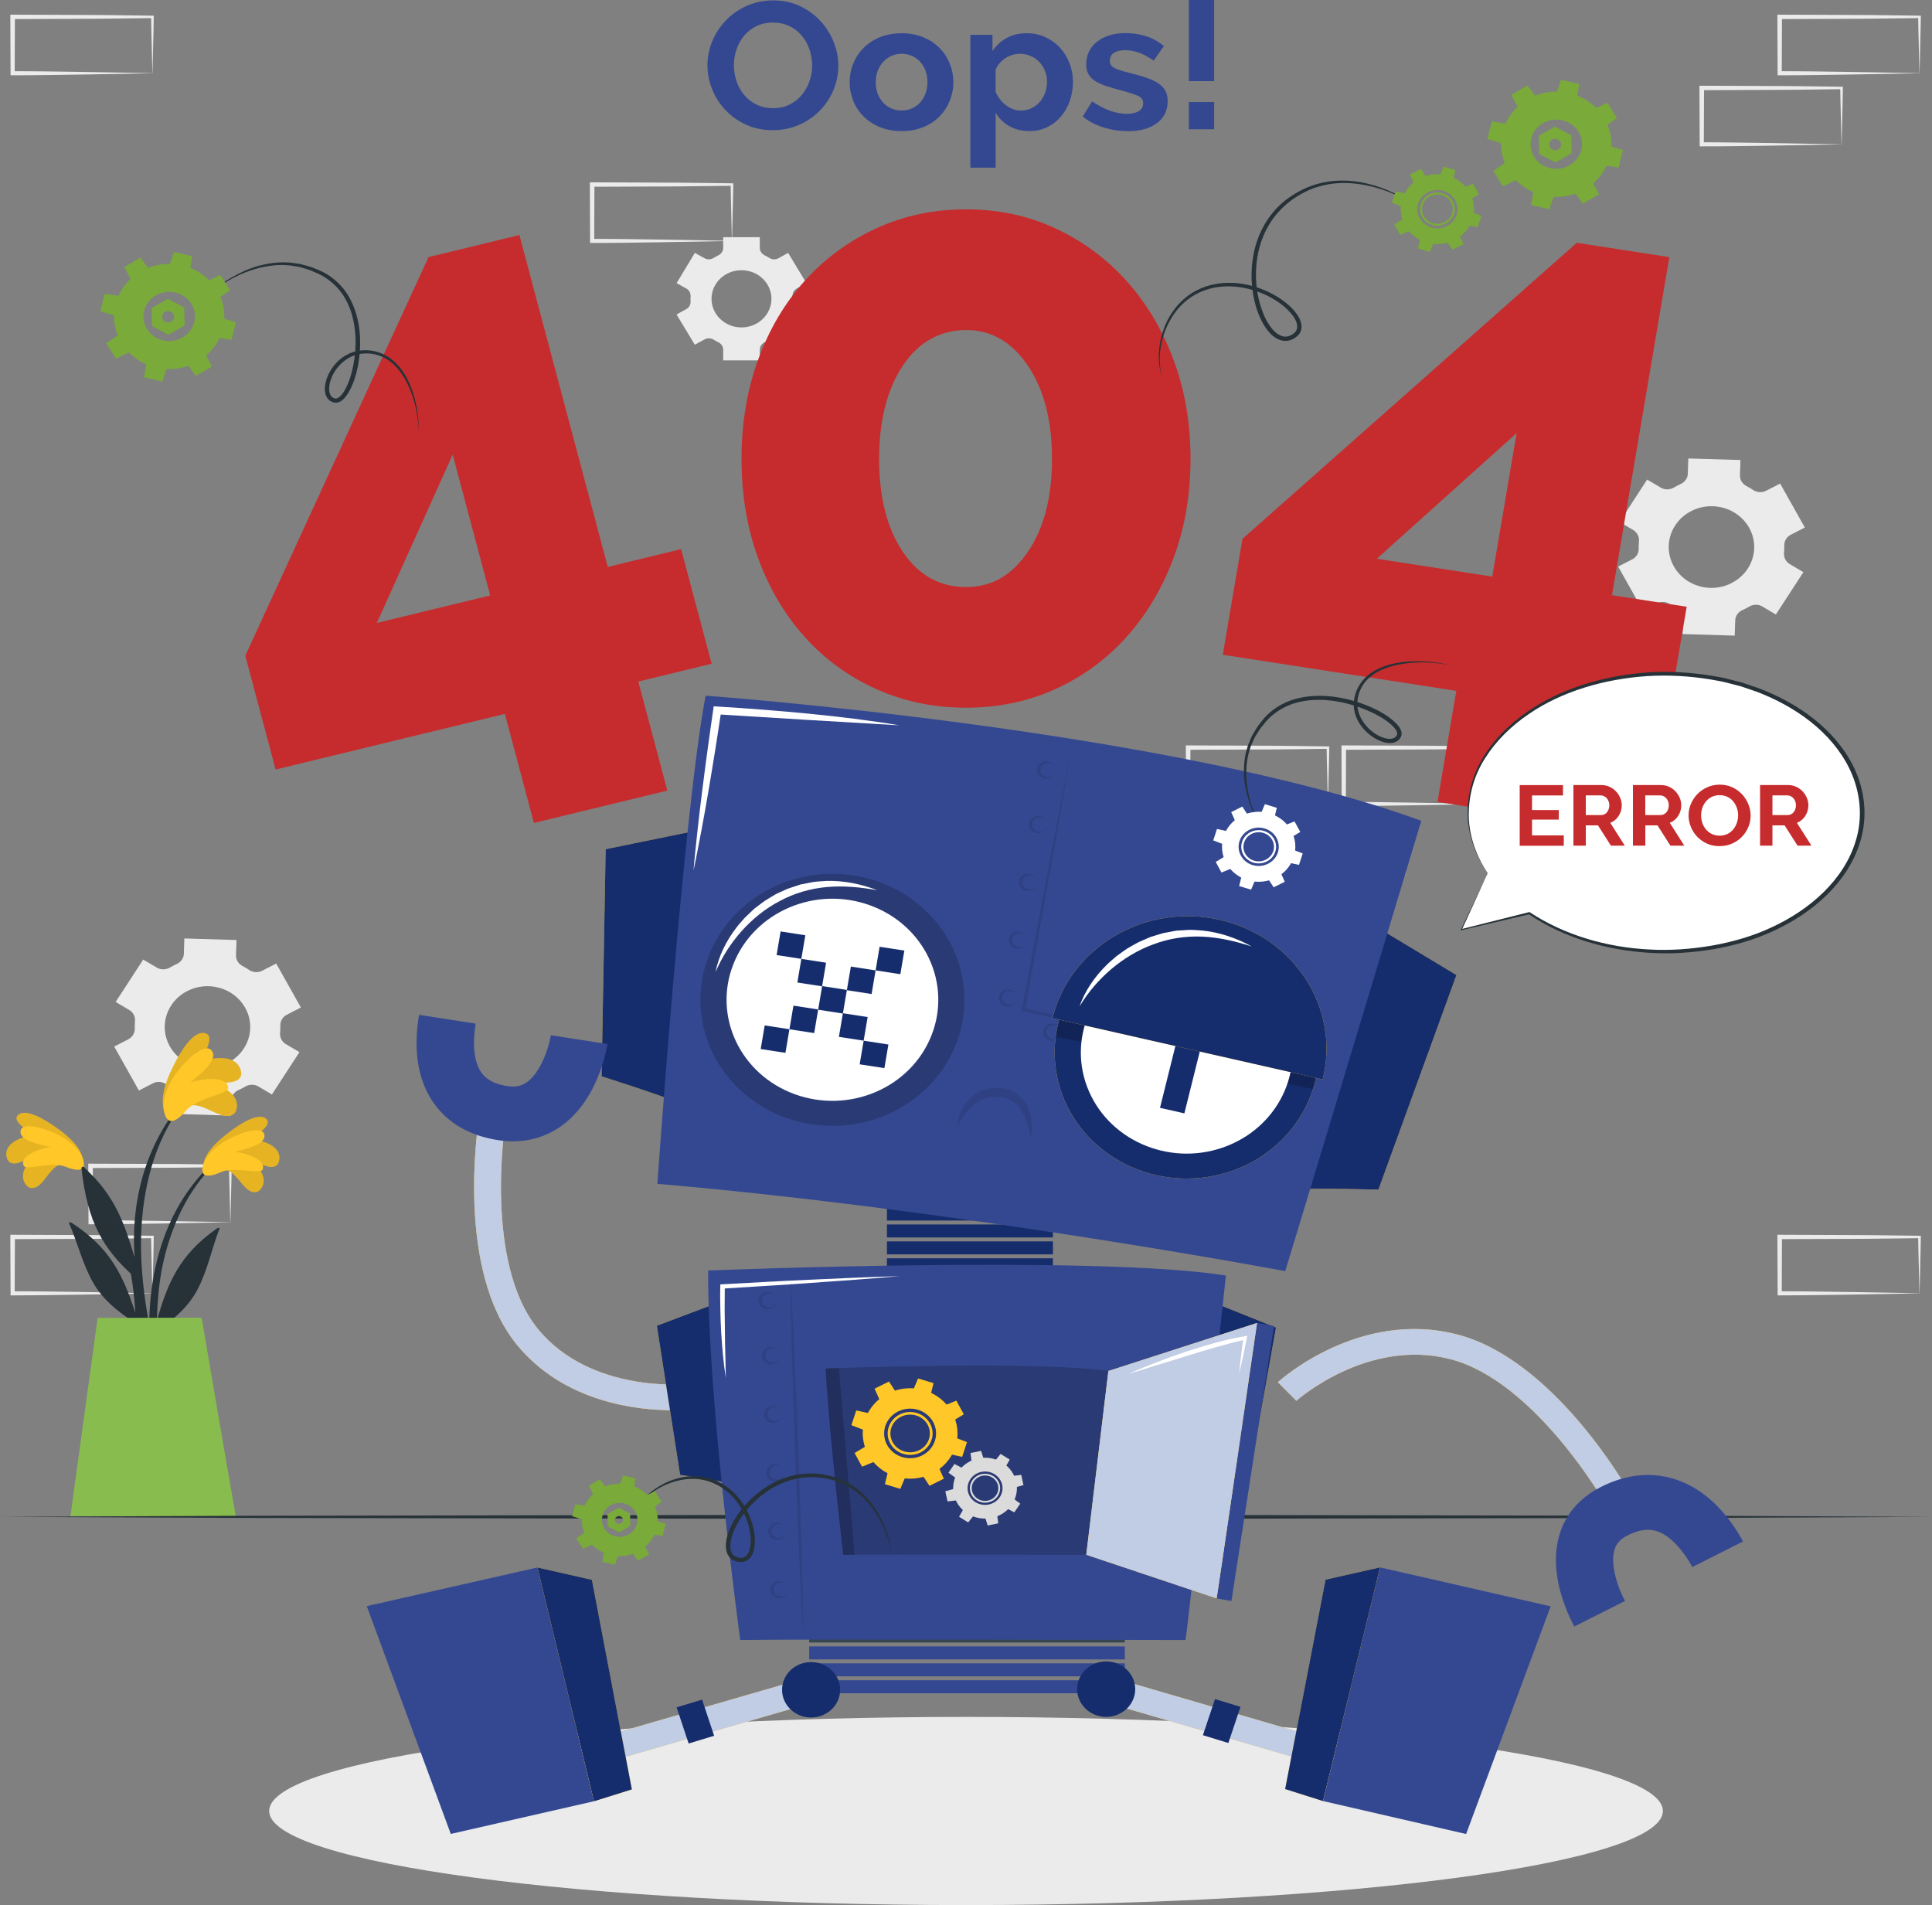 <svg width="572" height="564" viewBox="0 0 572 564" fill="none" xmlns="http://www.w3.org/2000/svg">
<rect x="0" y="0" width="572" height="564" fill="#808080" stroke="none"/>
<g clip-path="url(#clip0_10_278)">
<path d="M68.183 361.865L47.656 362.235L37.261 362.381C33.787 362.447 30.299 362.434 26.811 362.46H26.202V361.865L26.133 345.176V344.515H26.825L47.518 344.595C54.411 344.595 61.318 344.74 68.211 344.806H68.599V345.163C68.571 347.991 68.474 350.805 68.418 353.593L68.225 361.865H68.183ZM68.183 361.865L67.989 353.435C67.92 350.66 67.837 347.898 67.809 345.163L68.183 345.52C61.29 345.586 54.383 345.731 47.49 345.731L26.797 345.81L27.489 345.15L27.42 361.839L26.797 361.244C30.216 361.271 33.621 361.244 37.04 361.324L47.324 361.469L68.169 361.839L68.183 361.865Z" fill="#EBEBEB"/>
<path d="M45.109 382.915L24.582 383.285L14.188 383.431C10.713 383.497 7.225 383.484 3.737 383.51H3.128V382.915L3.059 366.226V365.565H3.751L24.444 365.645C31.337 365.645 38.244 365.79 45.137 365.856H45.525V366.213C45.497 369.041 45.4 371.855 45.345 374.643L45.151 382.915H45.109ZM45.109 382.915L44.916 374.485C44.846 371.71 44.763 368.948 44.736 366.213L45.109 366.57C38.216 366.636 31.309 366.781 24.416 366.781L3.723 366.86L4.415 366.2L4.346 382.889L3.723 382.294C7.142 382.321 10.547 382.294 13.966 382.36L24.25 382.506L45.096 382.876L45.109 382.915Z" fill="#EBEBEB"/>
<path d="M45.109 21.697L24.582 22.067L14.188 22.213C10.713 22.279 7.225 22.266 3.737 22.292H3.128V21.697L3.059 5.008V4.347H3.751L24.444 4.427C31.337 4.427 38.244 4.572 45.137 4.638H45.525V4.995C45.497 7.823 45.4 10.637 45.345 13.425L45.151 21.697H45.109ZM45.109 21.697L44.916 13.267C44.846 10.492 44.763 7.73 44.736 4.995L45.109 5.352C38.216 5.418 31.309 5.563 24.416 5.563L3.723 5.642L4.415 4.982L4.346 21.671L3.723 21.076C7.142 21.103 10.547 21.076 13.966 21.142L24.25 21.288L45.096 21.658L45.109 21.697Z" fill="#EBEBEB"/>
<path d="M568.277 21.697L547.75 22.067L537.355 22.213C533.88 22.279 530.392 22.266 526.904 22.292H526.295V21.697L526.226 5.008V4.347H526.918L547.611 4.427C554.504 4.427 561.411 4.572 568.304 4.638H568.692V4.995C568.664 7.823 568.567 10.637 568.512 13.425L568.318 21.697H568.277ZM568.277 21.697L568.083 13.267C568.014 10.492 567.931 7.73 567.903 4.995L568.277 5.352C561.384 5.418 554.477 5.563 547.584 5.563L526.891 5.642L527.583 4.982L527.513 21.671L526.891 21.076C530.309 21.103 533.714 21.076 537.133 21.142L547.417 21.288L568.263 21.658L568.277 21.697Z" fill="#EBEBEB"/>
<path d="M545.203 42.747L524.676 43.117L514.281 43.263C510.807 43.329 507.319 43.316 503.831 43.329H503.222V42.734L503.152 26.045V25.384H503.844L524.537 25.463C531.431 25.463 538.337 25.609 545.231 25.675H545.618V26.032C545.59 28.859 545.494 31.674 545.438 34.462L545.244 42.734L545.203 42.747ZM545.203 42.747L545.009 34.317C544.94 31.542 544.857 28.78 544.829 26.045L545.203 26.402C538.31 26.468 531.403 26.613 524.51 26.613L503.817 26.692L504.509 26.032L504.44 42.721L503.817 42.126C507.236 42.153 510.641 42.126 514.06 42.206L524.344 42.351L545.189 42.721L545.203 42.747Z" fill="#EBEBEB"/>
<path d="M439.218 238.037L418.692 238.407L408.297 238.552C404.822 238.618 401.334 238.605 397.846 238.632H397.237V238.037L397.168 221.348V220.687H397.86L418.553 220.766C425.446 220.766 432.353 220.912 439.246 220.978H439.634V221.335C439.606 224.162 439.509 226.977 439.454 229.765L439.26 238.037H439.218ZM439.218 238.037L439.025 229.606C438.955 226.832 438.872 224.07 438.845 221.335L439.218 221.691C432.325 221.757 425.418 221.903 418.525 221.903L397.832 221.982L398.524 221.321L398.455 238.011L397.832 237.416C401.251 237.442 404.656 237.416 408.075 237.482L418.359 237.627L439.205 237.997L439.218 238.037Z" fill="#EBEBEB"/>
<path d="M416.131 259.087L395.604 259.457L385.209 259.602C381.735 259.668 378.247 259.655 374.759 259.682H374.15V259.087L374.08 242.398V241.737H374.772L395.466 241.816C402.359 241.816 409.265 241.962 416.159 242.028H416.546V242.384C416.518 245.212 416.422 248.027 416.366 250.815L416.172 259.087H416.131ZM416.131 259.087L415.937 250.656C415.868 247.881 415.785 245.12 415.757 242.384L416.131 242.741C409.238 242.807 402.331 242.953 395.438 242.953L374.745 243.032L375.437 242.371L375.368 259.061L374.745 258.466C378.164 258.492 381.569 258.466 384.988 258.545L395.272 258.691L416.117 259.061L416.131 259.087Z" fill="#EBEBEB"/>
<path d="M393.14 238.037L372.613 238.407L362.218 238.552C358.744 238.618 355.256 238.605 351.768 238.632H351.159V238.037L351.09 221.348V220.687H351.782L372.475 220.766C379.368 220.766 386.275 220.912 393.168 220.978H393.555V221.335C393.528 224.162 393.431 226.977 393.375 229.765L393.182 238.037H393.14ZM393.14 238.037L392.946 229.606C392.877 226.832 392.794 224.07 392.766 221.335L393.14 221.691C386.247 221.757 379.34 221.903 372.447 221.903L351.754 221.982L352.446 221.321L352.377 238.011L351.754 237.416C355.173 237.442 358.578 237.416 361.997 237.482L372.281 237.627L393.126 237.997L393.14 238.037Z" fill="#EBEBEB"/>
<path d="M568.277 382.915L547.75 383.285L537.355 383.431C533.88 383.497 530.392 383.484 526.904 383.51H526.295V382.915L526.226 366.226V365.565H526.918L547.611 365.645C554.504 365.645 561.411 365.79 568.304 365.856H568.692V366.213C568.664 369.041 568.567 371.855 568.512 374.643L568.318 382.915H568.277ZM568.277 382.915L568.083 374.485C568.014 371.71 567.931 368.948 567.903 366.213L568.277 366.57C561.384 366.636 554.477 366.781 547.584 366.781L526.891 366.86L527.583 366.2L527.513 382.889L526.891 382.294C530.309 382.321 533.714 382.294 537.133 382.36L547.417 382.506L568.263 382.876L568.277 382.915Z" fill="#EBEBEB"/>
<path d="M216.689 71.342L196.162 71.712L185.767 71.858C182.293 71.924 178.804 71.911 175.316 71.924H174.707V71.329L174.638 54.64V53.979H175.33L196.023 54.059C202.916 54.059 209.823 54.204 216.716 54.27H217.104V54.627C217.076 57.455 216.979 60.269 216.924 63.057L216.73 71.329L216.689 71.342ZM216.689 71.342L216.495 62.912C216.426 60.137 216.343 57.375 216.315 54.64L216.689 54.997C209.796 55.063 202.889 55.208 195.996 55.208L175.303 55.287L175.995 54.627L175.925 71.316L175.303 70.721C178.721 70.748 182.126 70.721 185.545 70.787L195.83 70.933L216.675 71.303L216.689 71.342Z" fill="#EBEBEB"/>
<path d="M525.769 181.93L533.922 169.39L529.894 167.012C528.718 166.311 528.067 165.03 528.192 163.708C528.261 162.981 528.289 162.242 528.261 161.502C528.233 160.18 528.953 158.938 530.185 158.317L534.351 156.176L527.043 143.16L522.877 145.301C521.658 145.922 520.177 145.817 519.042 145.063C518.406 144.64 517.755 144.257 517.077 143.9C515.859 143.266 515.098 142.051 515.139 140.716L515.291 136.197L499.844 135.734L499.706 140.267C499.664 141.601 498.806 142.751 497.547 143.319C497.201 143.478 496.868 143.636 496.536 143.808C496.204 143.98 495.872 144.165 495.553 144.35C494.363 145.037 492.896 145.077 491.719 144.376L487.664 141.984L479.511 154.525L483.539 156.916C484.715 157.617 485.366 158.898 485.241 160.22C485.172 160.947 485.145 161.687 485.172 162.413C485.2 163.735 484.48 164.964 483.248 165.598L479.082 167.739L486.39 180.754L490.557 178.614C491.775 177.993 493.256 178.098 494.391 178.852C495.027 179.274 495.678 179.658 496.356 180.001C497.574 180.635 498.336 181.851 498.294 183.186L498.142 187.718L513.589 188.181L513.741 183.648C513.783 182.327 514.641 181.177 515.887 180.609C516.233 180.45 516.565 180.292 516.911 180.12C517.243 179.948 517.575 179.763 517.894 179.578C519.084 178.891 520.565 178.852 521.755 179.552L525.783 181.93H525.769ZM512.689 172.615C506.53 175.773 498.861 173.566 495.553 167.672C492.245 161.792 494.557 154.458 500.716 151.3C506.876 148.142 514.558 150.362 517.866 156.242C521.174 162.123 518.849 169.456 512.689 172.601V172.615Z" fill="#EBEBEB"/>
<path d="M80.502 324.034L88.655 311.494L84.627 309.115C83.45 308.415 82.8 307.133 82.924 305.812C82.994 305.085 83.021 304.345 82.994 303.605C82.966 302.283 83.686 301.041 84.918 300.42L89.084 298.28L81.776 285.264L77.609 287.405C76.391 288.026 74.91 287.92 73.775 287.167C73.138 286.744 72.488 286.361 71.81 286.004C70.592 285.37 69.83 284.154 69.872 282.819L70.024 278.3L54.577 277.838L54.439 282.37C54.397 283.705 53.539 284.854 52.279 285.422C51.933 285.581 51.601 285.74 51.269 285.911C50.937 286.083 50.605 286.268 50.286 286.453C49.096 287.14 47.629 287.18 46.452 286.48L42.397 284.088L34.244 296.628L38.272 299.02C39.448 299.72 40.099 301.002 39.974 302.323C39.905 303.05 39.877 303.79 39.905 304.517C39.933 305.838 39.213 307.067 37.981 307.701L33.815 309.842L41.123 322.858L45.289 320.717C46.507 320.096 47.989 320.202 49.123 320.955C49.76 321.378 50.411 321.761 51.089 322.104C52.307 322.739 53.068 323.954 53.027 325.289L52.874 329.821L68.322 330.284L68.474 325.752C68.515 324.43 69.374 323.281 70.619 322.712C70.965 322.554 71.297 322.395 71.644 322.223C71.976 322.052 72.308 321.867 72.626 321.682C73.817 320.995 75.298 320.955 76.488 321.655L80.516 324.034H80.502ZM67.408 314.718C61.249 317.876 53.58 315.669 50.272 309.776C46.964 303.896 49.276 296.562 55.435 293.404C61.595 290.246 69.277 292.465 72.585 298.346C75.893 304.226 73.567 311.56 67.408 314.705V314.718Z" fill="#EBEBEB"/>
<path d="M238.752 83.83L233.34 74.871L230.475 76.456C229.63 76.919 228.592 76.879 227.776 76.364C227.319 76.086 226.862 75.822 226.378 75.584C225.506 75.161 224.952 74.329 224.952 73.404V70.232H214.114V73.404C214.114 74.329 213.561 75.161 212.688 75.584C212.204 75.822 211.733 76.073 211.29 76.364C210.474 76.866 209.436 76.919 208.591 76.456L205.726 74.871L200.314 83.83L203.193 85.415C204.038 85.878 204.508 86.763 204.453 87.701C204.453 87.952 204.439 88.204 204.439 88.468C204.439 88.732 204.439 88.97 204.453 89.234C204.508 90.159 204.038 91.044 203.193 91.507L200.3 93.106L205.712 102.065L208.591 100.479C209.436 100.017 210.474 100.056 211.29 100.572C211.733 100.849 212.204 101.114 212.688 101.338C213.561 101.761 214.114 102.594 214.114 103.518V106.69H224.952V103.518C224.952 102.594 225.506 101.761 226.378 101.338C226.862 101.1 227.319 100.849 227.776 100.572C228.592 100.056 229.63 100.017 230.475 100.479L233.354 102.065L238.766 93.106L235.887 91.52C235.043 91.058 234.586 90.172 234.627 89.247C234.627 88.996 234.641 88.732 234.641 88.481C234.641 88.23 234.641 87.979 234.627 87.715C234.572 86.79 235.043 85.904 235.887 85.428L238.766 83.843L238.752 83.83ZM228.399 88.468C228.399 93.145 224.426 96.938 219.526 96.938C214.626 96.938 210.654 93.145 210.654 88.468C210.654 83.79 214.626 79.998 219.526 79.998C224.426 79.998 228.399 83.79 228.399 88.468Z" fill="#EBEBEB"/>
<path d="M62.923 344.291C44.833 361.192 41.801 387.355 45.608 410.255C45.705 410.77 46.549 410.638 46.549 410.149C46.549 404.93 46.383 399.763 46.397 394.61C46.494 394.372 46.577 394.147 46.673 393.923C51.394 390.646 55.74 386.946 58.425 381.871C61.442 376.203 62.633 369.807 64.944 363.874C65.166 363.306 64.529 363.478 64.114 363.768C53.11 371.512 49.608 379.85 46.452 390.989C46.604 385.201 47.061 379.427 48.362 373.639C50.743 363.068 55.449 352.589 63.394 344.74C63.685 344.436 63.228 343.987 62.91 344.278L62.923 344.291Z" fill="#263238"/>
<path d="M66.329 346.26C69.443 346.365 71.394 351.109 73.817 352.497C75.104 353.237 76.35 353.184 77.249 351.981C79.658 348.784 76.35 344.833 73.249 342.613C75.464 343.485 77.305 345.018 79.699 345.44C81.153 345.691 82.274 345.176 82.606 343.775C83.658 339.415 77.928 337.472 73.983 337.38C75.893 336.111 81.36 332.676 78.454 330.984C75.505 329.28 69.097 334.208 67.007 335.834C63.934 338.212 60.266 341.78 60.127 345.506C59.947 349.854 63.934 347.185 66.329 346.273V346.26Z" fill="#FFC727"/>
<path opacity="0.1" d="M66.329 346.26C69.443 346.365 71.394 351.109 73.817 352.497C75.104 353.237 76.35 353.184 77.249 351.981C79.658 348.784 76.35 344.833 73.249 342.613C75.464 343.485 77.305 345.018 79.699 345.44C81.153 345.691 82.274 345.176 82.606 343.775C83.658 339.415 77.928 337.472 73.983 337.38C75.893 336.111 81.36 332.676 78.454 330.984C75.505 329.28 69.097 334.208 67.007 335.834C63.934 338.212 60.266 341.78 60.127 345.506C59.947 349.854 63.934 347.185 66.329 346.273V346.26Z" fill="black"/>
<path d="M65.429 346.986C69.401 345.255 77.056 347.74 77.706 346.313C79.021 343.392 72.917 341.384 69.623 340.987C72.654 340.208 78.481 338.952 78.301 336.151C78.08 332.742 69.374 335.675 64.972 338.899C59.422 342.956 59.463 346.881 60.377 347.674C61.636 348.757 64.792 347.277 65.443 346.986H65.429Z" fill="#FFC727"/>
<path d="M21.731 342.613C40.486 358.853 44.556 384.871 41.663 407.903C41.58 408.432 40.736 408.313 40.722 407.824C40.514 402.617 40.473 397.438 40.251 392.297C40.14 392.059 40.057 391.848 39.947 391.61C35.102 388.505 30.617 384.963 27.724 379.995C24.486 374.432 23.032 368.089 20.499 362.249C20.264 361.694 20.901 361.839 21.33 362.103C32.638 369.45 36.472 377.643 40.071 388.663C39.697 382.889 39.005 377.128 37.469 371.393C34.673 360.914 29.552 350.62 21.288 343.062C20.984 342.771 21.427 342.295 21.745 342.586L21.731 342.613Z" fill="#263238"/>
<path d="M18.409 344.7C15.309 344.912 13.537 349.735 11.17 351.202C9.924 351.981 8.665 351.981 7.724 350.805C5.191 347.687 8.333 343.63 11.336 341.304C9.149 342.256 7.378 343.855 5.011 344.37C3.571 344.674 2.422 344.198 2.035 342.811C0.803 338.49 6.464 336.336 10.395 336.098C8.443 334.896 2.838 331.658 5.675 329.861C8.554 328.051 15.156 332.742 17.316 334.288C20.485 336.561 24.292 339.983 24.582 343.696C24.942 348.03 20.845 345.506 18.423 344.687L18.409 344.7Z" fill="#FFC727"/>
<path opacity="0.1" d="M18.409 344.7C15.309 344.912 13.537 349.735 11.17 351.202C9.924 351.981 8.665 351.981 7.724 350.805C5.191 347.687 8.333 343.63 11.336 341.304C9.149 342.256 7.378 343.855 5.011 344.37C3.571 344.674 2.422 344.198 2.035 342.811C0.803 338.49 6.464 336.336 10.395 336.098C8.443 334.896 2.838 331.658 5.675 329.861C8.554 328.051 15.156 332.742 17.316 334.288C20.485 336.561 24.292 339.983 24.582 343.696C24.942 348.03 20.845 345.506 18.423 344.687L18.409 344.7Z" fill="black"/>
<path d="M19.337 345.401C15.295 343.815 7.751 346.577 7.045 345.163C5.606 342.282 11.641 340.062 14.921 339.547C11.862 338.873 5.993 337.829 6.063 335.028C6.146 331.605 14.963 334.222 19.489 337.287C25.192 341.146 25.316 345.07 24.43 345.89C23.212 347.013 20.015 345.652 19.337 345.388V345.401Z" fill="#FFC727"/>
<path d="M40.902 385.492C42.286 394.055 44.002 402.895 46.729 411.167C46.992 411.92 48.155 411.722 48.044 410.916C46.812 403.001 44.57 395.244 43.338 387.329C42.092 379.321 41.414 371.208 41.898 363.108C42.687 349.775 46.48 335.596 55.587 325.157C55.781 324.906 55.366 324.562 55.158 324.787C36.915 345.097 39.822 369.992 39.836 372.225C37.248 363.821 34.59 354.175 24.818 345.625C24.403 345.255 24.07 345.427 24.14 346.061C25.884 361.654 30.424 369.794 39.891 378.132C40.154 380.603 40.5 383.061 40.902 385.492Z" fill="#263238"/>
<path d="M55.74 327.496C59.02 326.108 63.546 330.099 66.799 330.363C68.516 330.509 69.789 329.861 70.093 328.183C70.896 323.703 65.401 321.193 61.013 320.387C63.768 320.228 66.481 320.928 69.194 320.228C70.827 319.792 71.727 318.722 71.339 317.096C70.135 312.062 63.159 312.802 59.02 314.599C60.335 312.366 64.197 306.168 60.28 305.812C56.335 305.468 52.266 313.648 50.951 316.343C49.013 320.294 47.089 325.752 48.902 329.689C51.006 334.288 53.733 329.597 55.74 327.496Z" fill="#FFC727"/>
<path opacity="0.1" d="M55.74 327.496C59.02 326.108 63.546 330.099 66.799 330.363C68.516 330.509 69.789 329.861 70.093 328.183C70.896 323.703 65.401 321.193 61.013 320.387C63.768 320.228 66.481 320.928 69.194 320.228C70.827 319.792 71.727 318.722 71.339 317.096C70.135 312.062 63.159 312.802 59.02 314.599C60.335 312.366 64.197 306.168 60.28 305.812C56.335 305.468 52.266 313.648 50.951 316.343C49.013 320.294 47.089 325.752 48.902 329.689C51.006 334.288 53.733 329.597 55.74 327.496Z" fill="black"/>
<path d="M55.2 328.698C58.411 324.998 67.657 323.902 67.574 322.091C67.394 318.418 60.003 319.277 56.377 320.453C59.117 318.18 64.488 314.084 62.827 311.269C60.806 307.833 53.318 315.061 50.438 320.519C46.826 327.403 48.93 331.447 50.286 331.83C52.155 332.345 54.646 329.293 55.186 328.685L55.2 328.698Z" fill="#FFC727"/>
<path d="M28.901 390.183L20.859 448.88H69.817C68.806 443.673 59.698 390.117 59.698 390.117L28.901 390.183Z" fill="#89BC4F"/>
<path d="M0 449.078L71.505 448.761L142.997 448.642L286.007 448.417L429.003 448.642L500.509 448.747L572 449.078L500.509 449.395L429.003 449.514L286.007 449.739L142.997 449.514L71.505 449.395L0 449.078Z" fill="#263238"/>
<path d="M286.007 564.013C399.955 564.013 492.328 551.542 492.328 536.158C492.328 520.774 399.955 508.303 286.007 508.303C172.059 508.303 79.686 520.774 79.686 536.158C79.686 551.542 172.059 564.013 286.007 564.013Z" fill="#EBEBEB"/>
<path d="M158.07 243.64L149.474 211.358L81.596 227.823L72.626 194.127L126.871 76.113L153.779 69.585L179.939 167.844L201.657 162.572L210.695 196.505L188.978 201.778L197.574 234.06L158.084 243.64H158.07ZM111.562 184.428L145.128 176.288L134.027 134.585L111.562 184.441V184.428Z" fill="#C62C2D"/>
<path d="M352.474 135.866C352.474 146.57 350.771 156.414 347.38 165.4C343.975 174.398 339.311 182.181 333.373 188.736C327.435 195.303 320.431 200.404 312.361 204.051C304.292 207.698 295.502 209.521 286.007 209.521C276.512 209.521 267.667 207.698 259.528 204.051C251.375 200.404 244.33 195.303 238.392 188.736C232.454 182.168 227.817 174.385 224.509 165.4C221.201 156.401 219.54 146.556 219.54 135.866C219.54 125.176 221.201 115.319 224.509 106.333C227.817 97.334 232.44 89.551 238.392 82.997C244.33 76.43 251.375 71.29 259.528 67.563C267.681 63.837 276.498 61.974 286.007 61.974C295.516 61.974 304.305 63.837 312.361 67.563C320.417 71.29 327.421 76.443 333.373 82.997C339.311 89.564 343.989 97.347 347.38 106.333C350.771 115.332 352.474 125.176 352.474 135.866ZM311.461 135.866C311.461 124.529 309.081 115.319 304.333 108.276C299.572 101.219 293.467 97.704 285.993 97.704C278.519 97.704 271.944 101.232 267.279 108.276C262.615 115.332 260.276 124.529 260.276 135.866C260.276 147.204 262.601 156.374 267.279 163.338C271.944 170.315 278.186 173.791 285.993 173.791C293.8 173.791 299.572 170.302 304.333 163.338C309.081 156.374 311.461 147.217 311.461 135.866Z" fill="#C62C2D"/>
<path d="M425.585 237.416L431.163 204.54L362.024 193.849L367.852 159.533L466.832 71.884L494.238 76.126L477.255 176.209L499.374 179.631L493.505 214.186L471.386 210.763L465.808 243.64L425.585 237.416ZM407.618 165.426L441.807 170.712L449.018 128.229L407.618 165.426Z" fill="#C62C2D"/>
<path d="M228.8 38.545C225.893 38.545 223.25 38.004 220.883 36.92C218.516 35.836 216.481 34.396 214.792 32.599C213.09 30.802 211.775 28.754 210.848 26.428C209.92 24.116 209.45 21.75 209.45 19.332C209.45 16.914 209.948 14.39 210.931 12.078C211.913 9.765 213.284 7.717 215.014 5.933C216.744 4.149 218.806 2.735 221.187 1.691C223.568 0.647 226.17 0.119 228.966 0.119C231.762 0.119 234.461 0.674 236.828 1.797C239.195 2.92 241.216 4.387 242.891 6.197C244.565 8.008 245.867 10.082 246.808 12.395C247.735 14.707 248.206 17.059 248.206 19.438C248.206 21.962 247.721 24.38 246.752 26.666C245.784 28.965 244.441 30.987 242.725 32.744C241.008 34.502 238.96 35.916 236.579 36.96C234.198 38.017 231.596 38.532 228.8 38.532V38.545ZM217.284 19.319C217.284 20.957 217.547 22.543 218.073 24.076C218.599 25.609 219.346 26.957 220.343 28.133C221.326 29.309 222.544 30.247 223.983 30.96C225.423 31.674 227.042 32.031 228.869 32.031C230.696 32.031 232.385 31.661 233.811 30.934C235.25 30.207 236.454 29.229 237.451 28.027C238.434 26.824 239.181 25.45 239.693 23.944C240.192 22.437 240.455 20.891 240.455 19.332C240.455 17.773 240.178 16.108 239.638 14.575C239.098 13.042 238.337 11.694 237.34 10.518C236.357 9.342 235.139 8.404 233.7 7.717C232.26 7.03 230.655 6.673 228.869 6.673C227.084 6.673 225.353 7.043 223.886 7.77C222.433 8.497 221.215 9.461 220.246 10.65C219.277 11.84 218.543 13.201 218.031 14.707C217.533 16.227 217.27 17.76 217.27 19.319H217.284Z" fill="#344891"/>
<path d="M266.933 38.809C264.553 38.809 262.407 38.413 260.497 37.633C258.601 36.854 256.981 35.797 255.666 34.462C254.338 33.127 253.327 31.595 252.621 29.85C251.915 28.106 251.555 26.269 251.555 24.353C251.555 22.437 251.915 20.548 252.621 18.803C253.327 17.059 254.351 15.526 255.666 14.192C256.995 12.857 258.601 11.8 260.497 11.021C262.393 10.241 264.539 9.844 266.933 9.844C269.328 9.844 271.459 10.241 273.342 11.021C275.224 11.8 276.83 12.857 278.145 14.192C279.474 15.526 280.484 17.059 281.19 18.803C281.896 20.548 282.256 22.398 282.256 24.353C282.256 26.309 281.896 28.106 281.19 29.85C280.484 31.595 279.474 33.127 278.173 34.462C276.872 35.797 275.266 36.854 273.37 37.633C271.473 38.413 269.328 38.809 266.933 38.809ZM259.279 24.34C259.279 25.582 259.473 26.719 259.86 27.736C260.248 28.754 260.788 29.626 261.48 30.379C262.172 31.132 262.975 31.7 263.916 32.11C264.843 32.52 265.854 32.718 266.933 32.718C268.013 32.718 269.023 32.52 269.951 32.11C270.878 31.7 271.695 31.119 272.387 30.379C273.079 29.626 273.619 28.74 274.006 27.71C274.394 26.679 274.588 25.543 274.588 24.287C274.588 23.032 274.394 21.962 274.006 20.931C273.619 19.9 273.079 19.015 272.387 18.262C271.695 17.509 270.892 16.94 269.951 16.531C269.023 16.121 268.013 15.923 266.933 15.923C265.854 15.923 264.843 16.134 263.916 16.557C262.988 16.98 262.172 17.575 261.48 18.315C260.788 19.068 260.248 19.953 259.86 20.984C259.473 22.015 259.279 23.138 259.279 24.34Z" fill="#344891"/>
<path d="M304.845 38.809C302.534 38.809 300.527 38.321 298.81 37.343C297.094 36.365 295.751 35.044 294.782 33.365V49.645H287.294V10.307H293.841V15.117C294.921 13.478 296.319 12.197 298.035 11.245C299.752 10.307 301.731 9.831 303.959 9.831C305.939 9.831 307.766 10.214 309.441 10.981C311.115 11.747 312.569 12.778 313.773 14.073C314.977 15.368 315.932 16.901 316.624 18.658C317.316 20.416 317.662 22.279 317.662 24.235C317.662 26.19 317.344 28.172 316.707 29.943C316.071 31.727 315.185 33.273 314.05 34.581C312.915 35.902 311.558 36.933 309.994 37.673C308.43 38.426 306.714 38.796 304.845 38.796V38.809ZM302.326 32.718C303.447 32.718 304.471 32.493 305.427 32.017C306.382 31.555 307.184 30.934 307.863 30.154C308.527 29.375 309.053 28.463 309.427 27.432C309.8 26.402 309.98 25.331 309.98 24.235C309.98 23.058 309.773 21.962 309.371 20.957C308.956 19.94 308.389 19.068 307.669 18.315C306.935 17.561 306.091 16.98 305.094 16.557C304.112 16.134 303.032 15.923 301.883 15.923C301.177 15.923 300.444 16.042 299.696 16.266C298.949 16.504 298.257 16.821 297.62 17.258C296.983 17.68 296.416 18.183 295.917 18.751C295.419 19.319 295.032 19.94 294.769 20.614V27.181C295.447 28.78 296.471 30.115 297.841 31.159C299.226 32.203 300.707 32.731 302.312 32.731L302.326 32.718Z" fill="#344891"/>
<path d="M333.802 38.809C331.338 38.809 328.943 38.44 326.59 37.686C324.237 36.933 322.23 35.876 320.555 34.489L323.351 30.009C325.137 31.225 326.881 32.136 328.583 32.758C330.286 33.379 331.961 33.696 333.649 33.696C335.144 33.696 336.307 33.431 337.165 32.89C338.023 32.361 338.452 31.595 338.452 30.59C338.452 29.586 337.954 28.859 336.944 28.397C335.933 27.934 334.3 27.406 332.03 26.798C330.134 26.296 328.514 25.82 327.172 25.358C325.829 24.895 324.749 24.367 323.933 23.785C323.116 23.204 322.521 22.517 322.147 21.763C321.773 21.01 321.593 20.085 321.593 19.015C321.593 17.588 321.884 16.306 322.465 15.17C323.047 14.033 323.85 13.055 324.902 12.263C325.94 11.457 327.172 10.849 328.57 10.426C329.968 10.003 331.49 9.792 333.123 9.792C335.324 9.792 337.387 10.095 339.297 10.703C341.221 11.311 342.979 12.289 344.584 13.637L341.567 17.958C340.072 16.887 338.632 16.108 337.234 15.606C335.836 15.104 334.452 14.852 333.068 14.852C331.795 14.852 330.743 15.104 329.884 15.606C329.026 16.108 328.597 16.901 328.597 18.011C328.597 18.513 328.694 18.922 328.902 19.24C329.109 19.557 329.428 19.847 329.884 20.099C330.327 20.35 330.923 20.587 331.642 20.825C332.376 21.063 333.276 21.301 334.355 21.552C336.362 22.054 338.092 22.543 339.532 23.045C340.972 23.547 342.134 24.116 343.048 24.75C343.961 25.384 344.626 26.124 345.069 26.97C345.498 27.802 345.705 28.806 345.705 29.983C345.705 32.718 344.64 34.885 342.522 36.471C340.404 38.056 337.511 38.849 333.857 38.849L333.802 38.809Z" fill="#344891"/>
<path d="M351.975 24.023V0H359.464V24.023H351.975ZM351.975 38.268V30.207H359.464V38.268H351.975Z" fill="#344891"/>
<path d="M311.738 357.505H262.587V361.35H311.738V357.505Z" fill="#162D6D"/>
<path d="M311.738 362.513H262.587V366.358H311.738V362.513Z" fill="#162D6D"/>
<path d="M311.738 367.521H262.587V371.366H311.738V367.521Z" fill="#162D6D"/>
<path d="M311.738 372.529H262.587V376.374H311.738V372.529Z" fill="#162D6D"/>
<path d="M311.738 377.537H262.587V381.382H311.738V377.537Z" fill="#37474F"/>
<path d="M333.026 477.422H239.569V481.267H333.026V477.422Z" fill="#37474F"/>
<path d="M333.026 482.43H239.569V486.275H333.026V482.43Z" fill="#37474F"/>
<path d="M333.026 487.438H239.569V491.283H333.026V487.438Z" fill="#344891"/>
<path d="M333.026 492.446H239.569V496.291H333.026V492.446Z" fill="#344891"/>
<path d="M333.026 497.454H239.569V501.3H333.026V497.454Z" fill="#344891"/>
<path d="M198.57 325.725C198.612 325.21 178.112 318.656 178.112 318.656L179.317 251.41L206.501 245.846L198.556 325.725H198.57Z" fill="#FFC727"/>
<path d="M198.57 325.725C198.612 325.21 178.112 318.656 178.112 318.656L179.317 251.41L206.501 245.846L198.556 325.725H198.57Z" fill="#162D6D"/>
<path d="M386.344 352.127C386.482 351.625 408.103 352.206 408.103 352.206L431.204 288.673L407.688 274.508L386.344 352.127Z" fill="#FFC727"/>
<path d="M386.344 352.127C386.482 351.625 408.103 352.206 408.103 352.206L431.204 288.673L407.688 274.508L386.344 352.127Z" fill="#162D6D"/>
<path d="M194.625 350.488C194.625 350.488 202.224 241.737 208.896 205.967C208.896 205.967 346.508 215.904 420.795 243.005C420.795 243.005 382.496 370.032 380.517 376.335C380.517 376.335 283.612 358.113 194.639 350.488H194.625Z" fill="#344891"/>
<path opacity="0.1" d="M317.455 220.489C315.212 233.584 312.956 246.679 310.617 259.748L303.53 298.967L303.143 298.412L349.249 308.864L372.281 314.189L395.286 319.62L372.156 314.678L349.055 309.63L302.907 299.337L302.437 299.231L302.52 298.782L309.87 259.602C312.333 246.547 314.88 233.505 317.455 220.462V220.489Z" fill="black"/>
<path opacity="0.1" d="M312.389 227.955C312.416 229.157 311.406 230.386 309.967 230.505C309.274 230.571 308.513 230.36 307.946 229.884C307.378 229.408 307.032 228.681 307.032 227.955C307.032 227.215 307.378 226.488 307.946 226.025C308.513 225.55 309.274 225.338 309.967 225.404C311.406 225.523 312.403 226.765 312.389 227.955ZM312.389 227.955C312.389 227.347 312.098 226.752 311.628 226.369C311.157 225.986 310.534 225.827 309.967 225.893C308.804 226.025 308.056 227.017 308.07 227.955C308.056 228.893 308.804 229.884 309.967 230.016C310.534 230.082 311.157 229.924 311.628 229.54C312.098 229.157 312.375 228.563 312.389 227.955Z" fill="black"/>
<path opacity="0.1" d="M309.98 244.129C310.008 245.331 308.998 246.56 307.558 246.679C306.866 246.745 306.105 246.534 305.537 246.058C304.97 245.582 304.624 244.855 304.624 244.129C304.624 243.389 304.97 242.662 305.537 242.199C306.105 241.724 306.866 241.512 307.558 241.578C308.998 241.697 309.994 242.939 309.98 244.129ZM309.98 244.129C309.98 243.521 309.69 242.926 309.219 242.543C308.748 242.16 308.126 242.001 307.558 242.067C306.395 242.199 305.648 243.19 305.662 244.129C305.648 245.067 306.395 246.058 307.558 246.19C308.126 246.256 308.748 246.098 309.219 245.714C309.69 245.331 309.967 244.737 309.98 244.129Z" fill="black"/>
<path opacity="0.1" d="M307.004 261.228C307.032 262.43 306.022 263.659 304.582 263.778C303.89 263.844 303.129 263.633 302.561 263.157C301.994 262.681 301.648 261.954 301.648 261.228C301.648 260.501 301.994 259.761 302.561 259.298C303.129 258.823 303.89 258.611 304.582 258.677C306.022 258.796 307.018 260.038 307.004 261.228ZM307.004 261.228C307.004 260.62 306.714 260.025 306.243 259.642C305.773 259.259 305.15 259.1 304.582 259.166C303.42 259.298 302.672 260.289 302.686 261.228C302.672 262.166 303.42 263.157 304.582 263.289C305.15 263.355 305.773 263.196 306.243 262.813C306.714 262.43 306.991 261.835 307.004 261.228Z" fill="black"/>
<path opacity="0.1" d="M304.029 278.327C304.056 279.529 303.046 280.758 301.606 280.877C300.914 280.943 300.153 280.731 299.585 280.256C299.018 279.78 298.672 279.053 298.672 278.327C298.672 277.587 299.018 276.86 299.585 276.397C300.153 275.922 300.914 275.71 301.606 275.776C303.046 275.895 304.042 277.137 304.029 278.327ZM304.029 278.327C304.029 277.719 303.738 277.124 303.267 276.741C302.797 276.358 302.174 276.199 301.606 276.265C300.444 276.397 299.696 277.388 299.71 278.327C299.696 279.265 300.444 280.256 301.606 280.388C302.174 280.454 302.797 280.295 303.267 279.912C303.738 279.529 304.015 278.934 304.029 278.327Z" fill="black"/>
<path opacity="0.1" d="M314.161 305.6C314.188 306.803 313.178 308.032 311.738 308.151C311.046 308.217 310.285 308.005 309.717 307.529C309.15 307.054 308.804 306.327 308.804 305.6C308.804 304.86 309.15 304.133 309.717 303.671C310.285 303.195 311.046 302.984 311.738 303.05C313.178 303.169 314.174 304.411 314.161 305.6ZM314.161 305.6C314.161 304.992 313.87 304.398 313.399 304.015C312.929 303.631 312.306 303.473 311.738 303.539C310.576 303.671 309.828 304.662 309.842 305.6C309.828 306.538 310.576 307.529 311.738 307.662C312.306 307.728 312.929 307.569 313.399 307.186C313.87 306.803 314.147 306.208 314.161 305.6Z" fill="black"/>
<path opacity="0.1" d="M331.075 309.538C331.103 310.74 330.092 311.969 328.653 312.088C327.96 312.154 327.199 311.943 326.632 311.467C326.064 310.992 325.718 310.265 325.718 309.538C325.718 308.798 326.064 308.071 326.632 307.609C327.199 307.133 327.96 306.922 328.653 306.988C330.092 307.107 331.089 308.349 331.075 309.538ZM331.075 309.538C331.075 308.93 330.784 308.336 330.314 307.952C329.843 307.569 329.22 307.411 328.653 307.477C327.49 307.609 326.742 308.6 326.756 309.538C326.742 310.476 327.49 311.467 328.653 311.599C329.22 311.665 329.843 311.507 330.314 311.124C330.784 310.74 331.061 310.146 331.075 309.538Z" fill="black"/>
<path opacity="0.1" d="M347.975 313.476C348.003 314.678 346.993 315.907 345.553 316.026C344.861 316.092 344.1 315.881 343.532 315.405C342.965 314.929 342.619 314.203 342.619 313.476C342.619 312.736 342.965 312.009 343.532 311.547C344.1 311.071 344.861 310.859 345.553 310.925C346.993 311.044 347.989 312.286 347.975 313.476ZM347.975 313.476C347.975 312.868 347.685 312.273 347.214 311.89C346.743 311.507 346.121 311.348 345.553 311.414C344.39 311.546 343.643 312.538 343.657 313.476C343.643 314.414 344.39 315.405 345.553 315.537C346.121 315.603 346.743 315.445 347.214 315.061C347.685 314.678 347.961 314.084 347.975 313.476Z" fill="black"/>
<path opacity="0.1" d="M364.876 317.4C364.903 318.603 363.893 319.832 362.453 319.951C361.761 320.017 361 319.805 360.433 319.33C359.865 318.854 359.519 318.127 359.519 317.4C359.519 316.66 359.865 315.934 360.433 315.471C361 314.995 361.761 314.784 362.453 314.85C363.893 314.969 364.89 316.211 364.876 317.4ZM364.876 317.4C364.876 316.792 364.585 316.198 364.114 315.815C363.644 315.431 363.021 315.273 362.453 315.339C361.291 315.471 360.543 316.462 360.557 317.4C360.543 318.338 361.291 319.33 362.453 319.462C363.021 319.528 363.644 319.369 364.114 318.986C364.585 318.603 364.862 318.008 364.876 317.4Z" fill="black"/>
<path opacity="0.1" d="M381.776 321.523C381.707 322.726 380.6 323.875 379.16 323.888C378.454 323.888 377.721 323.637 377.195 323.122C376.669 322.607 376.392 321.867 376.447 321.127C376.516 320.4 376.904 319.7 377.513 319.263C378.122 318.827 378.897 318.682 379.589 318.788C381.015 319.012 381.915 320.321 381.79 321.51L381.776 321.523ZM381.776 321.523C381.818 320.915 381.582 320.307 381.153 319.885C380.71 319.475 380.101 319.263 379.534 319.29C378.371 319.33 377.541 320.268 377.472 321.206C377.375 322.131 378.053 323.188 379.202 323.399C379.755 323.505 380.392 323.399 380.89 323.043C381.389 322.699 381.721 322.118 381.776 321.523Z" fill="black"/>
<path opacity="0.1" d="M301.053 295.425C301.08 296.628 300.07 297.857 298.63 297.976C297.938 298.042 297.177 297.83 296.609 297.355C296.042 296.879 295.696 296.152 295.696 295.425C295.696 294.685 296.042 293.959 296.609 293.496C297.177 293.02 297.938 292.809 298.63 292.875C300.07 292.994 301.066 294.236 301.053 295.425ZM301.053 295.425C301.053 294.818 300.762 294.223 300.291 293.84C299.821 293.457 299.198 293.298 298.63 293.364C297.468 293.496 296.72 294.487 296.734 295.425C296.72 296.364 297.468 297.355 298.63 297.487C299.198 297.553 299.821 297.394 300.291 297.011C300.762 296.628 301.039 296.033 301.053 295.425Z" fill="black"/>
<path opacity="0.2" d="M272.578 323.751C288.625 309.976 289.937 286.39 275.509 271.07C261.08 255.75 236.374 254.498 220.327 268.272C204.279 282.047 202.967 305.633 217.396 320.953C231.825 336.273 256.531 337.525 272.578 323.751Z" fill="black"/>
<path d="M275.762 306.582C281.888 291.13 273.733 273.862 257.546 268.013C241.359 262.165 223.272 269.951 217.145 285.403C211.019 300.856 219.175 318.124 235.362 323.973C251.548 329.821 269.636 322.035 275.762 306.582Z" fill="white"/>
<path d="M244.578 285.022L237.255 283.889L236.069 290.881L243.392 292.013L244.578 285.022Z" fill="#162D6D"/>
<path d="M238.433 276.896L231.11 275.764L229.923 282.755L237.247 283.888L238.433 276.896Z" fill="#162D6D"/>
<path d="M267.749 281.429L260.425 280.297L259.239 287.288L266.562 288.421L267.749 281.429Z" fill="#162D6D"/>
<path d="M233.725 304.717L226.401 303.585L225.215 310.576L232.539 311.708L233.725 304.717Z" fill="#162D6D"/>
<path d="M263.026 309.237L255.703 308.104L254.517 315.096L261.84 316.228L263.026 309.237Z" fill="#162D6D"/>
<path d="M242.236 298.863L234.913 297.731L233.726 304.723L241.05 305.855L242.236 298.863Z" fill="#162D6D"/>
<path d="M250.737 293.073L243.413 291.941L242.227 298.932L249.551 300.065L250.737 293.073Z" fill="#162D6D"/>
<path d="M259.235 287.296L251.911 286.163L250.725 293.155L258.049 294.287L259.235 287.296Z" fill="#162D6D"/>
<path d="M256.881 301.109L249.558 299.977L248.371 306.968L255.695 308.101L256.881 301.109Z" fill="#162D6D"/>
<path d="M381.549 335.263C395.226 319.328 392.782 295.824 376.089 282.767C359.397 269.71 334.777 272.043 321.1 287.979C307.423 303.915 309.867 327.418 326.559 340.475C343.252 353.533 367.871 351.199 381.549 335.263Z" fill="#FFC727"/>
<path d="M381.549 335.263C395.226 319.328 392.782 295.824 376.089 282.767C359.397 269.71 334.777 272.043 321.1 287.979C307.423 303.915 309.867 327.418 326.559 340.475C343.252 353.533 367.871 351.199 381.549 335.263Z" fill="#162D6D"/>
<path opacity="0.2" d="M389.348 320.281C389.168 321.021 388.96 321.721 388.739 322.435L312.569 306.922C312.749 305.627 312.998 304.332 313.316 303.01C318.299 282.965 339.366 270.583 360.377 275.34C381.375 280.097 394.344 300.209 389.361 320.268L389.348 320.281Z" fill="black"/>
<path d="M363.426 339.22C379.394 332.849 386.93 315.327 380.257 300.082C373.583 284.837 355.228 277.643 339.26 284.014C323.291 290.385 315.755 307.908 322.429 323.152C329.102 338.397 347.457 345.591 363.426 339.22Z" fill="white"/>
<path d="M359.197 295.31L351.979 293.672L343.437 327.984L350.655 329.622L359.197 295.31Z" fill="#162D6D"/>
<path d="M391.604 319.581L311.6 301.425C316.846 280.335 339.02 267.306 361.111 272.314C383.202 277.322 396.863 298.478 391.604 319.567V319.581Z" fill="#FFC727"/>
<path d="M391.604 319.581L311.6 301.425C316.846 280.335 339.02 267.306 361.111 272.314C383.202 277.322 396.863 298.478 391.604 319.567V319.581Z" fill="#162D6D"/>
<path opacity="0.1" d="M283.335 333.825C283.543 330.839 284.692 327.813 286.948 325.421C288.069 324.219 289.55 323.267 291.197 322.699C292.845 322.118 294.63 322.012 296.319 322.157C298.035 322.356 299.793 322.924 301.233 323.968C302.644 325.025 303.71 326.399 304.347 327.892C305.648 330.852 305.8 334.01 305.164 336.944C304.638 334.01 303.849 331.169 302.409 328.83C300.983 326.478 298.713 325.012 296.028 324.787C293.274 324.457 290.602 325.17 288.443 326.901C286.284 328.645 284.637 331.13 283.349 333.825H283.335Z" fill="black"/>
<path d="M205.325 257.739C205.643 253.748 206.114 249.784 206.515 245.807C206.958 241.843 207.415 237.865 207.927 233.914C208.411 229.95 208.951 225.999 209.477 222.035C210.003 218.071 210.598 214.133 211.152 210.169L211.304 209.112L212.425 209.178C221.436 209.719 230.433 210.42 239.416 211.292C243.915 211.728 248.4 212.23 252.87 212.785C257.341 213.393 261.826 213.961 266.269 214.741L239.25 213.142L212.259 211.477L213.533 210.486C212.924 214.437 212.356 218.388 211.706 222.326C211.069 226.263 210.432 230.214 209.754 234.152C209.09 238.09 208.384 242.028 207.65 245.952C206.875 249.877 206.169 253.815 205.325 257.726V257.739Z" fill="white"/>
<path d="M211.83 287.88C212.744 283.084 215.014 278.525 218.087 274.547C218.848 273.543 219.72 272.618 220.55 271.667C221.45 270.781 222.391 269.909 223.319 269.037C224.329 268.257 225.353 267.478 226.392 266.725C227.499 266.051 228.579 265.364 229.7 264.716C230.876 264.174 232.053 263.619 233.243 263.104L236.953 261.875L240.801 261.122C242.088 260.937 243.403 260.91 244.69 260.805C249.894 260.673 255.03 261.743 259.736 263.553C254.725 262.655 249.728 262.166 244.815 262.615C239.901 263.051 235.139 264.452 230.876 266.751C226.572 268.984 222.779 272.076 219.554 275.67C216.356 279.278 213.699 283.361 211.816 287.88H211.83Z" fill="white"/>
<path d="M319.614 297.963C321.206 293.338 324.126 289.109 327.739 285.581C328.639 284.696 329.635 283.89 330.59 283.057C331.615 282.291 332.667 281.564 333.719 280.824C334.84 280.176 335.961 279.542 337.096 278.934C338.286 278.419 339.463 277.877 340.667 277.388C341.913 277.005 343.158 276.609 344.418 276.252L348.266 275.525L352.183 275.287C353.484 275.287 354.785 275.419 356.086 275.499C361.263 276.054 366.191 277.785 370.592 280.203C365.762 278.657 360.889 277.507 355.948 277.296C351.02 277.084 346.093 277.838 341.539 279.555C336.957 281.207 332.736 283.771 329.04 286.889C325.344 290.034 322.133 293.734 319.614 297.963Z" fill="white"/>
<path d="M198.999 417.51C188.992 417.51 167.081 415.356 152.976 398.059C134.941 375.912 141.46 333.429 141.737 331.619L149.571 332.755C149.502 333.165 143.287 373.837 159.233 393.407C174.818 412.541 203.096 409.793 203.387 409.766L204.273 417.285C203.968 417.325 202.031 417.51 198.999 417.51Z" fill="#FFC727"/>
<path d="M198.999 417.51C188.992 417.51 167.081 415.356 152.976 398.059C134.941 375.912 141.46 333.429 141.737 331.619L149.571 332.755C149.502 333.165 143.287 373.837 159.233 393.407C174.818 412.541 203.096 409.793 203.387 409.766L204.273 417.285C203.968 417.325 202.031 417.51 198.999 417.51Z" fill="#C1CCE5"/>
<path d="M151.869 337.895C150.443 337.895 148.976 337.776 147.495 337.552C134.276 335.503 128.435 327.958 125.847 321.986C123.259 316 122.663 308.758 124.075 300.46L140.837 303.05C139.965 308.19 140.214 312.709 141.557 315.801C142.512 317.995 144.353 320.638 150.222 321.549C152.907 321.959 155.8 321.748 158.845 317.374C161.184 314.004 162.596 309.406 163.094 306.499L179.856 309.089C179.469 311.375 177.822 319.382 173.005 326.333C167.759 333.891 160.368 337.895 151.897 337.895H151.869Z" fill="#344891"/>
<path d="M215.554 439.154C215.526 438.811 201.352 436.643 201.352 436.643L194.473 392.495L211.637 386.021L215.554 439.141V439.154Z" fill="#FFC727"/>
<path d="M215.554 439.154C215.526 438.811 201.352 436.643 201.352 436.643L194.473 392.495L211.637 386.021L215.554 439.141V439.154Z" fill="#162D6D"/>
<path d="M355.616 439.233C355.657 438.89 369.873 437.027 369.873 437.027L377.776 393.037L360.765 386.206L355.616 439.233Z" fill="#FFC727"/>
<path d="M355.616 439.233C355.657 438.89 369.873 437.027 369.873 437.027L377.776 393.037L360.765 386.206L355.616 439.233Z" fill="#162D6D"/>
<path d="M209.657 376.15C209.657 376.15 324.251 371.472 362.952 377.63C362.952 377.63 351.588 483.487 350.965 485.535C350.965 485.535 236.98 485.245 219.166 485.535C219.166 485.535 209.505 415.144 209.657 376.15Z" fill="#344891"/>
<path opacity="0.2" d="M244.455 405.154C244.455 405.154 307.004 402.802 328.14 405.908C328.14 405.908 321.939 459.279 321.593 460.323C321.593 460.323 259.362 460.178 249.645 460.323C249.645 460.323 245.368 423.786 244.455 405.168V405.154Z" fill="black"/>
<path opacity="0.2" d="M253.009 460.297C251.583 460.297 250.434 460.31 249.645 460.323C249.645 460.323 245.382 423.786 244.455 405.154C244.455 405.154 245.88 405.102 248.358 405.022L253.009 460.297Z" fill="black"/>
<path d="M271.459 418.329C267.958 417.272 264.22 419.135 263.113 422.478C262.006 425.834 263.957 429.389 267.459 430.446C270.961 431.503 274.698 429.64 275.792 426.297C276.899 422.954 274.948 419.386 271.446 418.329H271.459ZM275.031 426.059C274.062 429.006 270.781 430.631 267.708 429.706C264.636 428.781 262.919 425.649 263.888 422.703C264.857 419.769 268.137 418.131 271.224 419.056C274.297 419.981 275.999 423.112 275.031 426.046V426.059ZM271.459 418.329C267.958 417.272 264.22 419.135 263.113 422.478C262.006 425.834 263.957 429.389 267.459 430.446C270.961 431.503 274.698 429.64 275.792 426.297C276.899 422.954 274.948 419.386 271.446 418.329H271.459ZM275.031 426.059C274.062 429.006 270.781 430.631 267.708 429.706C264.636 428.781 262.919 425.649 263.888 422.703C264.857 419.769 268.137 418.131 271.224 419.056C274.297 419.981 275.999 423.112 275.031 426.046V426.059ZM271.459 418.329C267.958 417.272 264.22 419.135 263.113 422.478C262.006 425.834 263.957 429.389 267.459 430.446C270.961 431.503 274.698 429.64 275.792 426.297C276.899 422.954 274.948 419.386 271.446 418.329H271.459ZM275.031 426.059C274.062 429.006 270.781 430.631 267.708 429.706C264.636 428.781 262.919 425.649 263.888 422.703C264.857 419.769 268.137 418.131 271.224 419.056C274.297 419.981 275.999 423.112 275.031 426.046V426.059ZM273.674 411.616C266.283 409.396 258.407 413.321 256.082 420.364C253.756 427.42 257.853 434.939 265.245 437.159C272.622 439.379 280.498 435.467 282.837 428.411C285.163 421.368 281.065 413.836 273.688 411.616H273.674ZM276.788 426.588C275.515 430.446 271.196 432.6 267.141 431.384C263.099 430.169 260.843 426.046 262.116 422.174C263.39 418.316 267.722 416.162 271.764 417.377C275.806 418.593 278.062 422.716 276.788 426.574V426.588ZM275.806 426.297C276.913 422.954 274.961 419.386 271.459 418.329C267.958 417.272 264.22 419.135 263.113 422.478C262.006 425.834 263.957 429.389 267.459 430.446C270.961 431.503 274.698 429.64 275.792 426.297H275.806ZM275.031 426.059C274.062 429.006 270.781 430.631 267.708 429.706C264.636 428.781 262.919 425.649 263.888 422.703C264.857 419.769 268.137 418.131 271.224 419.056C274.297 419.981 275.999 423.112 275.031 426.046V426.059ZM271.459 418.329C267.958 417.272 264.22 419.135 263.113 422.478C262.006 425.834 263.957 429.389 267.459 430.446C270.961 431.503 274.698 429.64 275.792 426.297C276.899 422.954 274.948 419.386 271.446 418.329H271.459ZM275.031 426.059C274.062 429.006 270.781 430.631 267.708 429.706C264.636 428.781 262.919 425.649 263.888 422.703C264.857 419.769 268.137 418.131 271.224 419.056C274.297 419.981 275.999 423.112 275.031 426.046V426.059ZM271.459 418.329C267.958 417.272 264.22 419.135 263.113 422.478C262.006 425.834 263.957 429.389 267.459 430.446C270.961 431.503 274.698 429.64 275.792 426.297C276.899 422.954 274.948 419.386 271.446 418.329H271.459ZM275.031 426.059C274.062 429.006 270.781 430.631 267.708 429.706C264.636 428.781 262.919 425.649 263.888 422.703C264.857 419.769 268.137 418.131 271.224 419.056C274.297 419.981 275.999 423.112 275.031 426.046V426.059Z" fill="#FFC727"/>
<path d="M267.985 437.397L262.85 435.851L261.992 439.405L266.56 440.793L267.985 437.397Z" fill="#FFC727"/>
<path d="M258.753 432.798L256.262 428.239L253.009 430.169L255.223 434.225L258.753 432.798Z" fill="#FFC727"/>
<path d="M255.625 423.311L257.244 418.395L253.507 417.576L252.068 421.936L255.625 423.311Z" fill="#FFC727"/>
<path d="M260.442 414.484L265.217 412.105L263.196 409.013L258.933 411.127L260.442 414.484Z" fill="#FFC727"/>
<path d="M270.38 411.497L275.515 413.043L276.387 409.489L271.805 408.101L270.38 411.497Z" fill="#FFC727"/>
<path d="M279.626 416.096L282.117 420.668L285.356 418.725L283.142 414.669L279.626 416.096Z" fill="#FFC727"/>
<path d="M282.754 425.583L281.135 430.499L284.858 431.318L286.298 426.958L282.754 425.583Z" fill="#FFC727"/>
<path d="M277.937 434.41L273.148 436.789L275.183 439.894L279.432 437.78L277.937 434.41Z" fill="#FFC727"/>
<path d="M294.076 437.013C292 435.718 289.232 436.287 287.875 438.269C286.519 440.251 287.114 442.894 289.19 444.189C291.267 445.484 294.035 444.915 295.391 442.933C296.734 440.951 296.153 438.308 294.09 437.013H294.076ZM294.935 442.643C293.744 444.387 291.308 444.876 289.495 443.739C287.668 442.603 287.156 440.277 288.346 438.546C289.536 436.802 291.973 436.313 293.786 437.45C295.599 438.586 296.125 440.898 294.935 442.643ZM294.076 437.013C292 435.718 289.232 436.287 287.875 438.269C286.519 440.251 287.114 442.894 289.19 444.189C291.267 445.484 294.035 444.915 295.391 442.933C296.734 440.951 296.153 438.308 294.09 437.013H294.076ZM294.935 442.643C293.744 444.387 291.308 444.876 289.495 443.739C287.668 442.603 287.156 440.277 288.346 438.546C289.536 436.802 291.973 436.313 293.786 437.45C295.599 438.586 296.125 440.898 294.935 442.643ZM294.076 437.013C292 435.718 289.232 436.287 287.875 438.269C286.519 440.251 287.114 442.894 289.19 444.189C291.267 445.484 294.035 444.915 295.391 442.933C296.734 440.951 296.153 438.308 294.09 437.013H294.076ZM294.935 442.643C293.744 444.387 291.308 444.876 289.495 443.739C287.668 442.603 287.156 440.277 288.346 438.546C289.536 436.802 291.973 436.313 293.786 437.45C295.599 438.586 296.125 440.898 294.935 442.643ZM296.789 433.036C292.416 430.314 286.574 431.503 283.723 435.666C280.886 439.841 282.117 445.418 286.478 448.14C290.851 450.849 296.693 449.672 299.544 445.497C302.395 441.334 301.149 435.745 296.789 433.023V433.036ZM295.973 443.29C294.409 445.576 291.197 446.224 288.817 444.73C286.422 443.25 285.744 440.172 287.308 437.899C288.872 435.613 292.083 434.965 294.464 436.458C296.859 437.938 297.537 441.004 295.973 443.29ZM295.391 442.933C296.734 440.951 296.153 438.308 294.09 437.013C292.014 435.718 289.246 436.287 287.889 438.269C286.533 440.251 287.128 442.894 289.204 444.189C291.281 445.484 294.049 444.915 295.405 442.933H295.391ZM294.935 442.643C293.744 444.387 291.308 444.876 289.495 443.739C287.668 442.603 287.156 440.277 288.346 438.546C289.536 436.802 291.973 436.313 293.786 437.45C295.599 438.586 296.125 440.898 294.935 442.643ZM294.076 437.013C292 435.718 289.232 436.287 287.875 438.269C286.519 440.251 287.114 442.894 289.19 444.189C291.267 445.484 294.035 444.915 295.391 442.933C296.734 440.951 296.153 438.308 294.09 437.013H294.076ZM294.935 442.643C293.744 444.387 291.308 444.876 289.495 443.739C287.668 442.603 287.156 440.277 288.346 438.546C289.536 436.802 291.973 436.313 293.786 437.45C295.599 438.586 296.125 440.898 294.935 442.643ZM294.076 437.013C292 435.718 289.232 436.287 287.875 438.269C286.519 440.251 287.114 442.894 289.19 444.189C291.267 445.484 294.035 444.915 295.391 442.933C296.734 440.951 296.153 438.308 294.09 437.013H294.076ZM294.935 442.643C293.744 444.387 291.308 444.876 289.495 443.739C287.668 442.603 287.156 440.277 288.346 438.546C289.536 436.802 291.973 436.313 293.786 437.45C295.599 438.586 296.125 440.898 294.935 442.643Z" fill="#DBDBDB"/>
<path d="M288.222 448.774L285.176 446.884L283.944 449.051L286.644 450.73L288.222 448.774Z" fill="#DBDBDB"/>
<path d="M283.086 444.202L282.339 440.806L279.875 441.506L280.539 444.519L283.086 444.202Z" fill="#DBDBDB"/>
<path d="M282.865 437.502L284.844 434.595L282.574 433.419L280.816 436.009L282.865 437.502Z" fill="#DBDBDB"/>
<path d="M287.654 432.613L291.211 431.9L290.478 429.534L287.322 430.182L287.654 432.613Z" fill="#DBDBDB"/>
<path d="M294.672 432.389L297.717 434.291L298.949 432.124L296.236 430.446L294.672 432.389Z" fill="#DBDBDB"/>
<path d="M299.793 436.974L300.54 440.357L303.018 439.669L302.354 436.657L299.793 436.974Z" fill="#DBDBDB"/>
<path d="M300.028 443.673L298.049 446.567L300.305 447.743L302.063 445.166L300.028 443.673Z" fill="#DBDBDB"/>
<path d="M295.225 448.562L291.682 449.276L292.402 451.641L295.558 450.994L295.225 448.562Z" fill="#DBDBDB"/>
<path d="M360.184 473.22L364.585 473.999L377.181 392.562L372.17 391.689L360.184 473.22Z" fill="#344891"/>
<path d="M321.607 460.31L328.154 405.894L372.17 391.676C372.17 391.676 360.183 474.092 360.183 473.207L321.607 460.297V460.31Z" fill="#FFC727"/>
<path d="M321.607 460.31L328.154 405.894L372.17 391.676C372.17 391.676 360.183 474.092 360.183 473.207L321.607 460.297V460.31Z" fill="#C1CCE5"/>
<path d="M214.917 408.101C214.197 403.595 213.81 399.05 213.519 394.504C213.381 392.231 213.325 389.945 213.27 387.672C213.228 385.4 213.187 383.114 213.256 380.841V380.246L213.879 380.22C222.627 379.77 231.361 379.229 240.108 378.859C248.856 378.449 257.604 378.066 266.352 377.815C257.632 378.568 248.898 379.215 240.164 379.81C231.43 380.458 222.696 380.933 213.962 381.501L214.585 380.867L214.543 387.672L214.626 394.478C214.626 396.75 214.682 399.023 214.751 401.296L214.903 408.114L214.917 408.101Z" fill="white"/>
<path d="M334.286 406.701C337.013 405.458 339.781 404.309 342.591 403.252C345.387 402.168 348.211 401.137 351.062 400.199C353.913 399.274 356.778 398.362 359.699 397.583C362.606 396.803 365.54 396.076 368.544 395.614L369.277 395.495L369.139 396.169C368.447 399.697 367.727 403.212 366.869 406.714C367.187 403.133 367.644 399.578 368.129 396.024L368.738 396.579C365.831 397.239 362.952 398.019 360.073 398.825C357.194 399.644 354.329 400.503 351.477 401.402L334.286 406.714V406.701Z" fill="white"/>
<path opacity="0.1" d="M233.963 376.374L234.696 389.985L235.333 403.595L236.44 430.829L237.299 458.063L237.645 471.687L237.88 485.311L237.133 471.7L236.496 458.09L235.402 430.856L234.544 403.622L234.198 389.998L233.963 376.374Z" fill="black"/>
<path opacity="0.1" d="M229.88 384.58C230.156 385.756 229.423 387.144 228.039 387.54C227.374 387.738 226.585 387.672 225.921 387.316C225.27 386.959 224.786 386.311 224.634 385.598C224.481 384.884 224.661 384.105 225.118 383.536C225.575 382.968 226.281 382.611 226.973 382.545C228.412 382.387 229.644 383.417 229.866 384.593L229.88 384.58ZM229.88 384.58C229.755 383.986 229.354 383.457 228.814 383.166C228.274 382.876 227.623 382.849 227.097 383.008C225.99 383.351 225.45 384.475 225.658 385.386C225.838 386.311 226.779 387.144 227.942 387.051C228.509 387.012 229.091 386.734 229.464 386.272C229.852 385.809 230.004 385.175 229.88 384.58Z" fill="black"/>
<path opacity="0.1" d="M230.862 400.9C231.139 402.076 230.406 403.463 229.021 403.86C228.357 404.058 227.568 403.992 226.904 403.635C226.253 403.278 225.769 402.631 225.616 401.917C225.464 401.204 225.644 400.424 226.101 399.856C226.558 399.287 227.264 398.931 227.956 398.865C229.395 398.706 230.627 399.737 230.848 400.913L230.862 400.9ZM230.862 400.9C230.738 400.305 230.336 399.776 229.797 399.486C229.257 399.195 228.606 399.169 228.08 399.327C226.973 399.671 226.433 400.794 226.641 401.706C226.821 402.631 227.762 403.463 228.925 403.371C229.492 403.331 230.073 403.053 230.447 402.591C230.835 402.129 230.987 401.494 230.862 400.9Z" fill="black"/>
<path opacity="0.1" d="M231.485 418.21C231.762 419.386 231.028 420.773 229.644 421.17C228.98 421.368 228.191 421.302 227.527 420.945C226.876 420.588 226.392 419.941 226.239 419.227C226.087 418.514 226.267 417.734 226.738 417.166C227.194 416.598 227.9 416.241 228.592 416.175C230.032 416.016 231.264 417.047 231.485 418.223V418.21ZM231.485 418.21C231.361 417.615 230.959 417.087 230.419 416.796C229.88 416.505 229.229 416.479 228.703 416.637C227.596 416.981 227.056 418.104 227.264 419.016C227.443 419.941 228.385 420.773 229.547 420.681C230.115 420.641 230.696 420.364 231.07 419.901C231.458 419.439 231.61 418.805 231.485 418.21Z" fill="black"/>
<path opacity="0.1" d="M232.108 435.533C232.385 436.71 231.651 438.097 230.267 438.493C229.603 438.692 228.814 438.626 228.149 438.269C227.499 437.912 227.014 437.265 226.862 436.551C226.71 435.837 226.89 435.058 227.347 434.49C227.803 433.921 228.509 433.565 229.201 433.499C230.641 433.34 231.873 434.371 232.094 435.547L232.108 435.533ZM232.108 435.533C231.984 434.939 231.582 434.41 231.042 434.12C230.502 433.829 229.852 433.802 229.326 433.961C228.219 434.305 227.679 435.428 227.886 436.34C228.066 437.265 229.008 438.097 230.17 438.005C230.738 437.965 231.319 437.687 231.693 437.225C232.08 436.762 232.233 436.128 232.108 435.533Z" fill="black"/>
<path opacity="0.1" d="M232.731 452.857C233.008 454.033 232.274 455.421 230.89 455.817C230.226 456.015 229.437 455.949 228.772 455.592C228.122 455.236 227.637 454.588 227.485 453.875C227.333 453.161 227.513 452.381 227.969 451.813C228.426 451.245 229.132 450.888 229.824 450.822C231.264 450.664 232.496 451.694 232.717 452.87L232.731 452.857ZM232.731 452.857C232.606 452.262 232.205 451.734 231.665 451.443C231.125 451.152 230.475 451.126 229.949 451.285C228.841 451.628 228.302 452.751 228.509 453.663C228.689 454.588 229.63 455.421 230.793 455.328C231.361 455.288 231.942 455.011 232.316 454.548C232.703 454.086 232.856 453.452 232.731 452.857Z" fill="black"/>
<path opacity="0.1" d="M233.354 470.181C233.631 471.357 232.897 472.744 231.513 473.141C230.849 473.339 230.06 473.273 229.395 472.916C228.745 472.559 228.26 471.912 228.108 471.198C227.956 470.485 228.136 469.705 228.592 469.137C229.049 468.568 229.755 468.212 230.447 468.146C231.887 467.987 233.119 469.018 233.34 470.194L233.354 470.181ZM233.354 470.181C233.229 469.586 232.828 469.057 232.288 468.767C231.748 468.476 231.098 468.45 230.572 468.608C229.464 468.952 228.925 470.075 229.132 470.987C229.312 471.912 230.253 472.744 231.416 472.652C231.984 472.612 232.565 472.334 232.939 471.872C233.326 471.41 233.478 470.775 233.354 470.181Z" fill="black"/>
<path d="M238.979 496.664L174.098 515.435L176.394 522.669L241.276 503.897L238.979 496.664Z" fill="#FFC727"/>
<path d="M238.979 496.664L174.098 515.435L176.394 522.669L241.276 503.897L238.979 496.664Z" fill="#C1CCE5"/>
<path d="M207.863 503.186L200.318 505.477L203.883 516.18L211.428 513.89L207.863 503.186Z" fill="#162D6D"/>
<path d="M175.856 533.277L159.122 464.063L108.587 475.506L133.46 542.95L175.856 533.277Z" fill="#344891"/>
<path d="M187.068 529.763L175.856 533.277L159.122 464.062L175.247 467.723L187.068 529.763Z" fill="#FFC727"/>
<path d="M187.068 529.763L175.856 533.277L159.122 464.062L175.247 467.723L187.068 529.763Z" fill="#162D6D"/>
<path d="M240.136 508.488C244.883 508.488 248.732 504.814 248.732 500.282C248.732 495.75 244.883 492.076 240.136 492.076C235.389 492.076 231.541 495.75 231.541 500.282C231.541 504.814 235.389 508.488 240.136 508.488Z" fill="#162D6D"/>
<path d="M328.655 496.478L326.342 503.707L391.183 522.608L393.495 515.379L328.655 496.478Z" fill="#FFC727"/>
<path d="M328.655 496.478L326.342 503.707L391.183 522.608L393.495 515.379L328.655 496.478Z" fill="#C1CCE5"/>
<path d="M359.726 503.023L356.136 513.719L363.675 516.026L367.266 505.33L359.726 503.023Z" fill="#162D6D"/>
<path d="M391.687 533.211L408.587 464.036L459.095 475.572L434.069 542.977L391.687 533.211Z" fill="#344891"/>
<path d="M380.489 529.67L391.687 533.211L408.587 464.036L392.448 467.67L380.489 529.67Z" fill="#FFC727"/>
<path d="M380.489 529.67L391.687 533.211L408.587 464.036L392.448 467.67L380.489 529.67Z" fill="#162D6D"/>
<path d="M318.894 500.071C318.894 504.603 322.728 508.29 327.476 508.303C332.224 508.303 336.085 504.643 336.099 500.11C336.099 495.578 332.265 491.891 327.518 491.878C322.77 491.878 318.908 495.538 318.894 500.071Z" fill="#162D6D"/>
<path d="M383.811 414.708C384.019 414.523 404.85 396.076 429.363 402.38C454.43 408.841 475.137 444.889 475.331 445.246L482.293 441.652C481.394 440.053 459.801 402.38 431.412 395.072C402.538 387.646 379.312 408.326 378.33 409.211L383.783 414.695L383.811 414.708Z" fill="#FFC727"/>
<path d="M383.811 414.708C384.019 414.523 404.85 396.076 429.363 402.38C454.43 408.841 475.137 444.889 475.331 445.246L482.293 441.652C481.394 440.053 459.801 402.38 431.412 395.072C402.538 387.646 379.312 408.326 378.33 409.211L383.783 414.695L383.811 414.708Z" fill="#C1CCE5"/>
<path d="M466.099 481.545L481.117 473.973C479.677 471.37 477.905 466.89 477.642 462.847C477.31 457.614 479.483 455.764 481.892 454.562C487.152 451.906 490.294 452.963 492.439 454.165C495.443 455.857 498.502 459.332 501.048 463.93L516.066 456.359C511.956 448.932 506.917 443.488 501.076 440.198C495.249 436.921 485.823 434.252 473.974 440.224C464.742 444.876 460.036 453.253 460.714 463.825C461.24 472.15 464.991 479.483 466.113 481.531L466.099 481.545Z" fill="#344891"/>
<path d="M188.023 447.175C189.366 444.77 191.317 442.695 193.615 441.044C195.899 439.405 198.542 438.123 201.366 437.502C204.176 436.855 207.207 436.842 210.017 437.661C212.841 438.467 215.374 440.039 217.408 442.048C219.457 444.057 220.98 446.501 222.032 449.091C223.056 451.694 223.679 454.469 223.457 457.323C223.305 458.724 223.014 460.23 221.852 461.446C221.27 462.041 220.384 462.437 219.526 462.45C218.696 462.45 217.907 462.318 217.145 461.935C216.384 461.565 215.775 460.904 215.429 460.191C215.083 459.464 214.945 458.711 214.903 457.971C214.848 456.491 215.18 455.09 215.637 453.742C216.564 451.06 218.087 448.655 219.872 446.461C221.658 444.281 223.776 442.325 226.142 440.713C230.835 437.463 236.8 435.652 242.628 436.379C245.507 436.749 248.358 437.542 250.877 438.943C253.424 440.291 255.625 442.18 257.41 444.321C259.21 446.475 260.608 448.906 261.674 451.43C262.753 453.954 263.542 456.597 263.93 459.292C262.767 453.993 260.483 448.853 256.857 444.757C255.057 442.709 252.884 440.951 250.42 439.709C247.984 438.427 245.244 437.727 242.489 437.436C236.953 436.855 231.333 438.546 226.876 441.704C222.419 444.836 218.765 449.21 216.924 454.152C216.495 455.381 216.19 456.676 216.232 457.918C216.26 459.147 216.716 460.336 217.754 460.838C218.239 461.103 218.903 461.208 219.485 461.222C220.052 461.208 220.55 460.997 220.938 460.6C221.741 459.794 222.087 458.473 222.211 457.218C222.433 454.641 221.865 451.972 220.896 449.501C219.914 447.03 218.46 444.717 216.578 442.788C214.696 440.859 212.329 439.352 209.713 438.533C207.097 437.701 204.231 437.634 201.505 438.189C196.051 439.299 190.999 442.55 187.995 447.162L188.023 447.175Z" fill="#263238"/>
<path d="M123.992 128.057C123.84 122.626 122.622 117.142 119.978 112.372C118.649 110.007 116.891 107.826 114.58 106.359C112.268 104.932 109.403 104.338 106.718 104.761C104.019 105.17 101.624 106.716 99.963 108.778C99.119 109.808 98.469 110.971 98.012 112.187C97.569 113.403 97.32 114.724 97.513 115.926C97.61 116.521 97.832 117.076 98.206 117.446C98.385 117.644 98.607 117.763 98.856 117.869C98.967 117.935 99.119 117.935 99.244 117.975C99.382 118.001 99.465 117.975 99.576 117.975C100.517 117.803 101.444 116.614 102.067 115.517C103.382 113.218 104.13 110.588 104.642 107.958C105.625 102.699 105.569 97.162 103.853 92.075C102.981 89.551 101.694 87.146 99.839 85.164C97.998 83.195 95.755 81.57 93.139 80.566C91.908 79.918 90.537 79.601 89.209 79.192C88.544 78.94 87.838 78.94 87.146 78.795C86.454 78.703 85.762 78.518 85.07 78.531C82.26 78.293 79.436 78.689 76.71 79.324C71.242 80.711 66.176 83.513 61.885 87.094C63.906 85.151 66.218 83.513 68.668 82.085C71.132 80.685 73.748 79.469 76.53 78.703C79.312 77.989 82.219 77.526 85.125 77.712C85.859 77.672 86.565 77.857 87.298 77.936C88.018 78.068 88.752 78.068 89.444 78.306C90.842 78.703 92.281 79.007 93.582 79.654C96.309 80.619 98.801 82.336 100.752 84.424C102.745 86.512 104.116 89.062 105.057 91.705C106.898 97.03 106.995 102.752 106.012 108.209C105.458 110.932 104.669 113.64 103.23 116.138C102.87 116.759 102.441 117.367 101.929 117.935C101.389 118.464 100.752 119.045 99.756 119.203C99.23 119.256 98.787 119.164 98.385 119.005C97.97 118.847 97.583 118.609 97.278 118.292C96.655 117.671 96.378 116.878 96.254 116.125C96.032 114.618 96.351 113.165 96.835 111.817C97.347 110.469 98.067 109.214 98.994 108.091C100.808 105.844 103.534 104.153 106.524 103.783C109.486 103.386 112.587 104.1 115.023 105.699C117.459 107.324 119.245 109.637 120.532 112.094C121.819 114.579 122.663 117.221 123.231 119.917C123.785 122.599 124.048 125.348 123.951 128.083L123.992 128.057Z" fill="#263238"/>
<path d="M429.64 196.994C424.062 195.871 418.207 195.713 412.726 197.06C410.013 197.748 407.369 198.871 405.348 200.668C403.355 202.478 402.082 205.002 401.888 207.592C401.666 210.182 402.691 212.772 404.407 214.794C405.251 215.811 406.29 216.696 407.425 217.397C408.56 218.084 409.847 218.626 411.106 218.731C411.729 218.784 412.352 218.692 412.809 218.441C413.044 218.322 413.224 218.137 413.39 217.939C413.473 217.846 413.515 217.714 413.584 217.595C413.639 217.476 413.626 217.384 413.667 217.291C413.709 216.379 412.712 215.243 411.743 214.397C409.708 212.64 407.203 211.332 404.656 210.248C399.521 208.107 393.874 206.865 388.296 207.275C385.527 207.499 382.773 208.134 380.323 209.389C377.887 210.631 375.7 212.336 374.08 214.543C373.125 215.534 372.489 216.736 371.755 217.872C371.354 218.427 371.174 219.088 370.869 219.683C370.62 220.304 370.26 220.898 370.122 221.559C369.236 224.109 368.959 226.818 368.973 229.514C369.111 234.919 370.772 240.27 373.43 245.093C371.935 242.768 370.8 240.231 369.914 237.627C369.056 235.011 368.433 232.302 368.295 229.54C368.212 226.792 368.419 223.991 369.291 221.321C369.43 220.634 369.776 220.013 370.025 219.366C370.329 218.731 370.495 218.044 370.897 217.463C371.63 216.26 372.267 214.992 373.236 213.935C374.855 211.622 377.181 209.719 379.769 208.398C382.371 207.037 385.278 206.363 388.199 206.099C394.054 205.636 399.895 206.878 405.224 209.059C407.867 210.208 410.442 211.569 412.657 213.499C413.21 213.974 413.722 214.516 414.179 215.124C414.594 215.758 415.037 216.472 414.968 217.436C414.885 217.939 414.705 218.322 414.456 218.665C414.193 219.009 413.861 219.326 413.459 219.524C412.67 219.947 411.798 220.026 411.023 219.96C409.432 219.815 408.034 219.181 406.774 218.414C405.528 217.621 404.407 216.657 403.48 215.534C401.611 213.327 400.531 210.407 400.85 207.539C401.141 204.685 402.594 201.989 404.781 200.086C407.009 198.197 409.778 197.087 412.587 196.466C415.411 195.845 418.318 195.686 421.183 195.792C424.048 195.898 426.913 196.294 429.668 197.034L429.64 196.994Z" fill="#263238"/>
<path d="M343.947 111.5C343.006 108.368 342.868 105.025 343.408 101.787C343.934 98.55 345.082 95.379 346.965 92.591C348.806 89.802 351.394 87.384 354.509 85.851C357.609 84.305 361.152 83.631 364.641 83.737C368.142 83.83 371.575 84.689 374.731 86.063C377.887 87.463 380.835 89.353 383.133 91.943C384.226 93.251 385.278 94.771 385.347 96.687C385.375 97.625 384.974 98.642 384.268 99.33C383.562 99.977 382.801 100.492 381.832 100.757C380.877 101.034 379.825 100.968 378.911 100.638C377.998 100.307 377.236 99.766 376.558 99.171C375.229 97.969 374.288 96.502 373.513 94.996C371.977 91.969 371.16 88.706 370.772 85.415C370.385 82.125 370.495 78.782 371.091 75.518C372.253 69.004 375.769 62.714 381.361 58.697C384.143 56.715 387.258 55.116 390.635 54.296C393.984 53.424 397.514 53.266 400.919 53.662C404.338 54.072 407.66 55.01 410.802 56.305C413.944 57.6 416.948 59.212 419.647 61.194C414.027 57.56 407.563 54.957 400.836 54.323C397.486 53.992 394.081 54.217 390.87 55.116C387.631 55.961 384.669 57.56 382.039 59.516C379.437 61.511 377.222 63.956 375.603 66.731C373.97 69.506 372.904 72.571 372.336 75.716C371.257 81.993 371.949 88.666 374.731 94.414C375.451 95.828 376.323 97.189 377.472 98.233C378.593 99.277 380.074 99.964 381.458 99.541C382.136 99.369 382.814 98.92 383.327 98.457C383.811 97.982 384.074 97.361 384.06 96.674C384.046 95.286 383.16 93.872 382.15 92.683C380.06 90.278 377.222 88.428 374.219 87.094C371.201 85.759 367.907 84.94 364.585 84.794C361.263 84.649 357.9 85.257 354.938 86.671C351.962 88.058 349.429 90.305 347.588 92.974C343.892 98.299 342.439 105.144 343.947 111.5Z" fill="#263238"/>
<path d="M427.107 57.23C424.394 56.41 421.501 57.851 420.643 60.441C419.785 63.031 421.294 65.793 424.007 66.612C426.72 67.431 429.612 65.991 430.457 63.401C431.315 60.811 429.806 58.049 427.093 57.23H427.107ZM429.876 63.216C429.128 65.489 426.581 66.757 424.2 66.044C421.82 65.33 420.491 62.899 421.252 60.626C422 58.353 424.547 57.084 426.927 57.811C429.308 58.525 430.623 60.956 429.876 63.229V63.216ZM427.107 57.23C424.394 56.41 421.501 57.851 420.643 60.441C419.785 63.031 421.294 65.793 424.007 66.612C426.72 67.431 429.612 65.991 430.457 63.401C431.315 60.811 429.806 58.049 427.093 57.23H427.107ZM429.876 63.216C429.128 65.489 426.581 66.757 424.2 66.044C421.82 65.33 420.491 62.899 421.252 60.626C422 58.353 424.547 57.084 426.927 57.811C429.308 58.525 430.623 60.956 429.876 63.229V63.216ZM427.107 57.23C424.394 56.41 421.501 57.851 420.643 60.441C419.785 63.031 421.294 65.793 424.007 66.612C426.72 67.431 429.612 65.991 430.457 63.401C431.315 60.811 429.806 58.049 427.093 57.23H427.107ZM429.876 63.216C429.128 65.489 426.581 66.757 424.2 66.044C421.82 65.33 420.491 62.899 421.252 60.626C422 58.353 424.547 57.084 426.927 57.811C429.308 58.525 430.623 60.956 429.876 63.229V63.216ZM428.824 52.037C423.107 50.319 417.003 53.345 415.204 58.802C413.404 64.26 416.574 70.087 422.29 71.805C428.007 73.523 434.097 70.497 435.91 65.039C437.71 59.582 434.54 53.755 428.824 52.037ZM431.232 63.625C430.249 66.612 426.9 68.277 423.771 67.338C420.643 66.4 418.899 63.203 419.882 60.216C420.865 57.23 424.214 55.565 427.342 56.503C430.471 57.441 432.215 60.639 431.232 63.625ZM430.471 63.388C431.329 60.798 429.82 58.036 427.107 57.217C424.394 56.397 421.501 57.838 420.643 60.428C419.785 63.017 421.294 65.779 424.007 66.599C426.72 67.418 429.612 65.978 430.457 63.388H430.471ZM429.876 63.216C429.128 65.489 426.581 66.757 424.2 66.044C421.82 65.33 420.491 62.899 421.252 60.626C422 58.353 424.547 57.084 426.927 57.811C429.308 58.525 430.623 60.956 429.876 63.229V63.216ZM427.107 57.23C424.394 56.41 421.501 57.851 420.643 60.441C419.785 63.031 421.294 65.793 424.007 66.612C426.72 67.431 429.612 65.991 430.457 63.401C431.315 60.811 429.806 58.049 427.093 57.23H427.107ZM429.876 63.216C429.128 65.489 426.581 66.757 424.2 66.044C421.82 65.33 420.491 62.899 421.252 60.626C422 58.353 424.547 57.084 426.927 57.811C429.308 58.525 430.623 60.956 429.876 63.229V63.216ZM427.107 57.23C424.394 56.41 421.501 57.851 420.643 60.441C419.785 63.031 421.294 65.793 424.007 66.612C426.72 67.431 429.612 65.991 430.457 63.401C431.315 60.811 429.806 58.049 427.093 57.23H427.107ZM429.876 63.216C429.128 65.489 426.581 66.757 424.2 66.044C421.82 65.33 420.491 62.899 421.252 60.626C422 58.353 424.547 57.084 426.927 57.811C429.308 58.525 430.623 60.956 429.876 63.229V63.216Z" fill="#79AA3A"/>
<path d="M424.422 71.99L420.436 70.787L419.771 73.549L423.315 74.606L424.422 71.99Z" fill="#79AA3A"/>
<path d="M417.266 68.422L415.342 64.894L412.823 66.387L414.539 69.532L417.266 68.422Z" fill="#79AA3A"/>
<path d="M414.844 61.075L416.103 57.283L413.21 56.648L412.089 60.018L414.844 61.075Z" fill="#79AA3A"/>
<path d="M418.567 54.243L422.276 52.407L420.699 50.015L417.418 51.64L418.567 54.243Z" fill="#79AA3A"/>
<path d="M426.263 51.931L430.249 53.133L430.914 50.372L427.37 49.315L426.263 51.931Z" fill="#79AA3A"/>
<path d="M433.419 55.499L435.357 59.027L437.862 57.534L436.146 54.389L433.419 55.499Z" fill="#79AA3A"/>
<path d="M435.841 62.846L434.595 66.638L437.474 67.286L438.596 63.903L435.841 62.846Z" fill="#79AA3A"/>
<path d="M432.118 69.677L428.408 71.514L429.986 73.919L433.28 72.281L432.118 69.677Z" fill="#79AA3A"/>
<path d="M374.205 246.005C371.492 245.186 368.599 246.626 367.741 249.216C366.883 251.806 368.392 254.568 371.104 255.387C373.817 256.206 376.71 254.766 377.555 252.176C378.413 249.586 376.904 246.824 374.191 246.005H374.205ZM376.973 251.991C376.226 254.264 373.679 255.532 371.298 254.819C368.918 254.105 367.589 251.674 368.35 249.401C369.097 247.128 371.644 245.86 374.025 246.586C376.406 247.3 377.721 249.731 376.973 252.004V251.991ZM374.205 246.005C371.492 245.186 368.599 246.626 367.741 249.216C366.883 251.806 368.392 254.568 371.104 255.387C373.817 256.206 376.71 254.766 377.555 252.176C378.413 249.586 376.904 246.824 374.191 246.005H374.205ZM376.973 251.991C376.226 254.264 373.679 255.532 371.298 254.819C368.918 254.105 367.589 251.674 368.35 249.401C369.097 247.128 371.644 245.86 374.025 246.586C376.406 247.3 377.721 249.731 376.973 252.004V251.991ZM374.205 246.005C371.492 245.186 368.599 246.626 367.741 249.216C366.883 251.806 368.392 254.568 371.104 255.387C373.817 256.206 376.71 254.766 377.555 252.176C378.413 249.586 376.904 246.824 374.191 246.005H374.205ZM376.973 251.991C376.226 254.264 373.679 255.532 371.298 254.819C368.918 254.105 367.589 251.674 368.35 249.401C369.097 247.128 371.644 245.86 374.025 246.586C376.406 247.3 377.721 249.731 376.973 252.004V251.991ZM375.921 240.812C370.205 239.094 364.101 242.12 362.301 247.578C360.502 253.035 363.672 258.862 369.388 260.58C375.105 262.298 381.195 259.272 383.008 253.815C384.808 248.357 381.638 242.53 375.921 240.812ZM378.33 252.401C377.347 255.387 373.997 257.052 370.869 256.114C367.741 255.176 365.997 251.978 366.98 248.991C367.962 246.005 371.312 244.34 374.44 245.278C377.568 246.216 379.312 249.414 378.33 252.401ZM377.568 252.176C378.427 249.586 376.918 246.824 374.205 246.005C371.492 245.186 368.599 246.626 367.741 249.216C366.883 251.806 368.392 254.568 371.104 255.387C373.817 256.206 376.71 254.766 377.555 252.176H377.568ZM376.973 251.991C376.226 254.264 373.679 255.532 371.298 254.819C368.918 254.105 367.589 251.674 368.35 249.401C369.097 247.128 371.644 245.86 374.025 246.586C376.406 247.3 377.721 249.731 376.973 252.004V251.991ZM374.205 246.005C371.492 245.186 368.599 246.626 367.741 249.216C366.883 251.806 368.392 254.568 371.104 255.387C373.817 256.206 376.71 254.766 377.555 252.176C378.413 249.586 376.904 246.824 374.191 246.005H374.205ZM376.973 251.991C376.226 254.264 373.679 255.532 371.298 254.819C368.918 254.105 367.589 251.674 368.35 249.401C369.097 247.128 371.644 245.86 374.025 246.586C376.406 247.3 377.721 249.731 376.973 252.004V251.991ZM374.205 246.005C371.492 245.186 368.599 246.626 367.741 249.216C366.883 251.806 368.392 254.568 371.104 255.387C373.817 256.206 376.71 254.766 377.555 252.176C378.413 249.586 376.904 246.824 374.191 246.005H374.205ZM376.973 251.991C376.226 254.264 373.679 255.532 371.298 254.819C368.918 254.105 367.589 251.674 368.35 249.401C369.097 247.128 371.644 245.86 374.025 246.586C376.406 247.3 377.721 249.731 376.973 252.004V251.991Z" fill="white"/>
<path d="M371.52 260.765L367.547 259.576L366.869 262.324L370.412 263.395L371.52 260.765Z" fill="white"/>
<path d="M364.364 257.211L362.44 253.669L359.934 255.176L361.637 258.321L364.364 257.211Z" fill="white"/>
<path d="M361.941 249.864L363.201 246.058L360.308 245.424L359.201 248.806L361.941 249.864Z" fill="white"/>
<path d="M365.679 243.032L369.374 241.195L367.81 238.79L364.516 240.429L365.679 243.032Z" fill="white"/>
<path d="M373.374 240.719L377.347 241.922L378.025 239.16L374.482 238.09L373.374 240.719Z" fill="white"/>
<path d="M380.531 244.274L382.454 247.815L384.974 246.309L383.257 243.177L380.531 244.274Z" fill="white"/>
<path d="M382.953 251.621L381.693 255.427L384.586 256.061L385.693 252.678L382.953 251.621Z" fill="white"/>
<path d="M379.216 258.453L375.52 260.303L377.084 262.694L380.378 261.056L379.216 258.453Z" fill="white"/>
<path d="M65.955 97.387C68.086 89.023 62.716 80.592 53.954 78.557C45.193 76.522 36.362 81.649 34.23 90.014C32.098 98.378 37.469 106.809 46.231 108.844C54.992 110.879 63.823 105.752 65.955 97.387ZM57.498 95.418C56.501 99.33 52.376 101.721 48.293 100.77C44.196 99.819 41.691 95.881 42.687 91.969C43.684 88.058 47.809 85.666 51.906 86.618C56.003 87.569 58.508 91.507 57.511 95.405L57.498 95.418Z" fill="#79AA3A"/>
<path d="M49.428 108.923L43.338 107.509L42.618 111.698L48.044 112.966L49.428 108.923Z" fill="#79AA3A"/>
<path d="M38.327 104.258L35.06 99.145L31.448 101.629L34.341 106.175L38.327 104.258Z" fill="#79AA3A"/>
<path d="M33.925 93.463L35.407 87.635L31.005 86.961L29.69 92.141L33.925 93.463Z" fill="#79AA3A"/>
<path d="M38.812 82.852L44.168 79.746L41.566 76.284L36.791 79.059L38.812 82.852Z" fill="#79AA3A"/>
<path d="M50.12 78.65L56.21 80.077L56.93 75.875L51.504 74.606L50.12 78.65Z" fill="#79AA3A"/>
<path d="M61.221 83.314L64.487 88.441L68.1 85.944L65.207 81.398L61.221 83.314Z" fill="#79AA3A"/>
<path d="M65.623 94.11L64.141 99.938L68.543 100.625L69.858 95.445L65.623 94.11Z" fill="#79AA3A"/>
<path d="M60.736 104.721L55.38 107.839L57.982 111.288L62.757 108.513L60.736 104.721Z" fill="#79AA3A"/>
<path d="M44.999 96.555L49.899 99.118L54.674 96.343L54.549 91.018L49.663 88.454L44.888 91.216L45.013 96.541L44.999 96.555ZM50.189 92.141C51.144 92.366 51.726 93.278 51.49 94.176C51.255 95.075 50.3 95.643 49.359 95.418C48.417 95.194 47.822 94.282 48.058 93.383C48.293 92.472 49.248 91.917 50.189 92.141Z" fill="#79AA3A"/>
<path d="M476.618 46.394C478.75 38.03 473.379 29.599 464.618 27.564C455.856 25.529 447.025 30.657 444.894 39.021C442.762 47.385 448.132 55.816 456.894 57.851C465.656 59.886 474.487 54.759 476.618 46.394ZM468.161 44.425C467.165 48.337 463.04 50.729 458.956 49.777C454.859 48.826 452.354 44.888 453.351 40.977C454.347 37.065 458.472 34.673 462.569 35.625C466.666 36.576 469.171 40.514 468.175 44.412L468.161 44.425Z" fill="#79AA3A"/>
<path d="M460.091 57.93L454.001 56.503L453.281 60.705L458.707 61.974L460.091 57.93Z" fill="#79AA3A"/>
<path d="M448.991 53.266L445.724 48.139L442.111 50.623L445.004 55.182L448.991 53.266Z" fill="#79AA3A"/>
<path d="M444.589 42.47L446.07 36.642L441.668 35.955L440.354 41.135L444.589 42.47Z" fill="#79AA3A"/>
<path d="M449.475 31.859L454.832 28.741L452.229 25.292L447.454 28.067L449.475 31.859Z" fill="#79AA3A"/>
<path d="M460.784 27.657L466.874 29.071L467.594 24.882L462.168 23.613L460.784 27.657Z" fill="#79AA3A"/>
<path d="M471.884 32.322L475.151 37.435L478.764 34.951L475.871 30.392L471.884 32.322Z" fill="#79AA3A"/>
<path d="M476.286 43.117L474.805 48.945L479.207 49.619L480.522 44.439L476.286 43.117Z" fill="#79AA3A"/>
<path d="M471.4 53.728L466.043 56.833L468.646 60.295L473.421 57.521L471.4 53.728Z" fill="#79AA3A"/>
<path d="M455.662 45.562L460.562 48.125L465.337 45.35L465.213 40.025L460.327 37.462L455.551 40.223L455.676 45.549L455.662 45.562ZM460.853 41.148C461.808 41.373 462.389 42.285 462.154 43.183C461.919 44.082 460.963 44.65 460.022 44.425C459.081 44.201 458.486 43.289 458.721 42.391C458.956 41.479 459.912 40.924 460.853 41.148Z" fill="#79AA3A"/>
<path d="M194.404 452.513C195.871 446.752 192.175 440.938 186.14 439.537C180.106 438.137 174.015 441.665 172.548 447.426C171.081 453.187 174.777 459.002 180.812 460.402C186.846 461.803 192.937 458.275 194.404 452.5V452.513ZM188.577 451.152C187.885 453.848 185.047 455.5 182.223 454.839C179.4 454.178 177.669 451.47 178.362 448.774C179.054 446.078 181.891 444.426 184.715 445.087C187.538 445.748 189.269 448.457 188.577 451.152Z" fill="#79AA3A"/>
<path d="M183.026 460.455L178.818 459.477L178.32 462.371L182.057 463.243L183.026 460.455Z" fill="#79AA3A"/>
<path d="M175.358 457.244L173.116 453.716L170.624 455.434L172.617 458.565L175.358 457.244Z" fill="#79AA3A"/>
<path d="M172.327 449.805L173.351 445.788L170.32 445.325L169.406 448.893L172.327 449.805Z" fill="#79AA3A"/>
<path d="M175.69 442.497L179.386 440.343L177.6 437.965L174.306 439.881L175.69 442.497Z" fill="#79AA3A"/>
<path d="M183.483 439.603L187.691 440.581L188.189 437.687L184.452 436.815L183.483 439.603Z" fill="#79AA3A"/>
<path d="M191.151 442.814L193.393 446.343L195.885 444.625L193.892 441.493L191.151 442.814Z" fill="#79AA3A"/>
<path d="M194.182 450.254L193.158 454.271L196.189 454.733L197.103 451.166L194.182 450.254Z" fill="#79AA3A"/>
<path d="M190.819 457.561L187.123 459.702L188.909 462.094L192.203 460.178L190.819 457.561Z" fill="#79AA3A"/>
<path d="M179.967 451.932L183.345 453.69L186.625 451.774L186.542 448.1L183.165 446.343L179.87 448.245L179.953 451.919L179.967 451.932ZM183.538 448.893C184.189 449.051 184.59 449.672 184.438 450.294C184.286 450.915 183.621 451.298 182.971 451.152C182.32 451.007 181.919 450.373 182.071 449.752C182.237 449.131 182.888 448.747 183.538 448.893Z" fill="#79AA3A"/>
<path d="M440.464 258.519C436.741 253.101 434.651 247.023 434.651 240.587C434.651 217.859 460.784 199.439 493.007 199.439C525.23 199.439 551.335 217.859 551.335 240.587C551.335 263.315 525.216 281.736 493.007 281.736C477.379 281.736 463.22 277.415 452.755 270.345L432.658 275.221L440.464 258.519Z" fill="white"/>
<path d="M440.464 258.519C436.948 253.524 434.748 247.617 434.512 241.565C434.332 235.513 435.896 229.395 439.149 224.162C442.333 218.89 446.859 214.45 451.98 210.869C457.102 207.275 462.874 204.553 468.908 202.65C474.93 200.734 481.214 199.571 487.553 199.095C493.892 198.646 500.287 199.029 506.557 200.02C508.108 200.324 509.699 200.522 511.236 200.919L515.845 202.108L520.343 203.628C521.838 204.143 523.264 204.843 524.731 205.438C530.475 208.041 535.874 211.464 540.4 215.785C544.926 220.079 548.566 225.338 550.49 231.219C552.414 237.072 552.553 243.508 550.684 249.401C548.871 255.308 545.3 260.62 540.843 264.98C536.372 269.354 531.029 272.829 525.313 275.499C519.596 278.194 513.437 279.965 507.194 281.035C500.938 282.066 494.557 282.502 488.217 282.079C481.878 281.696 475.594 280.586 469.559 278.697C463.538 276.807 457.738 274.164 452.589 270.623L452.852 270.662L432.713 275.393L432.408 275.459L432.533 275.195L440.478 258.545L440.464 258.519ZM440.464 258.519L432.796 275.287L432.616 275.089L452.672 270.055L452.811 270.015L452.935 270.094C463.289 276.913 475.774 280.467 488.259 281.101C494.515 281.471 500.813 280.983 506.973 279.925C513.118 278.829 519.167 277.098 524.773 274.428C530.379 271.799 535.583 268.376 539.929 264.108C544.262 259.853 547.68 254.713 549.397 249.031C551.182 243.362 551.002 237.218 549.175 231.589C547.348 225.946 543.846 220.859 539.472 216.657C535.085 212.442 529.825 209.085 524.205 206.508C522.766 205.914 521.382 205.227 519.914 204.725L515.499 203.218L510.973 202.042C509.464 201.659 507.9 201.447 506.377 201.144C500.218 200.139 493.92 199.782 487.664 200.166C481.421 200.589 475.22 201.672 469.255 203.522C463.289 205.359 457.572 207.988 452.492 211.49C447.413 214.965 442.928 219.313 439.703 224.453C436.409 229.554 434.775 235.566 434.845 241.565C434.969 247.578 437.059 253.484 440.492 258.532L440.464 258.519Z" fill="#263238"/>
<path d="M462.984 247.326V250.392H449.932V232.434H462.749V235.5H453.586V239.821H461.503V242.649H453.586V247.326H462.984Z" fill="#C62C2D"/>
<path d="M465.836 250.379V232.421H474.154C475.013 232.421 475.815 232.593 476.549 232.936C477.283 233.28 477.919 233.742 478.445 234.297C478.971 234.866 479.387 235.5 479.691 236.213C479.996 236.927 480.148 237.654 480.148 238.381C480.148 239.543 479.843 240.601 479.234 241.552C478.625 242.503 477.795 243.19 476.757 243.613L481.048 250.366H476.937L473.102 244.353H469.504V250.366H465.85L465.836 250.379ZM469.504 241.301H474.085C474.417 241.301 474.736 241.222 475.026 241.076C475.317 240.931 475.566 240.719 475.788 240.455C475.995 240.191 476.161 239.887 476.286 239.53C476.411 239.173 476.466 238.79 476.466 238.394C476.466 237.997 476.397 237.588 476.258 237.231C476.12 236.874 475.926 236.57 475.691 236.306C475.456 236.042 475.179 235.843 474.874 235.698C474.57 235.553 474.251 235.487 473.933 235.487H469.504V241.301Z" fill="#C62C2D"/>
<path d="M483.456 250.379V232.421H491.775C492.633 232.421 493.436 232.593 494.169 232.936C494.903 233.28 495.54 233.742 496.066 234.297C496.592 234.866 497.007 235.5 497.311 236.213C497.616 236.927 497.768 237.654 497.768 238.381C497.768 239.543 497.464 240.601 496.854 241.552C496.245 242.503 495.415 243.19 494.377 243.613L498.668 250.366H494.557L490.723 244.353H487.124V250.366H483.47L483.456 250.379ZM487.11 241.301H491.692C492.024 241.301 492.342 241.222 492.633 241.076C492.924 240.931 493.173 240.719 493.394 240.455C493.602 240.191 493.768 239.887 493.892 239.53C494.017 239.173 494.072 238.79 494.072 238.394C494.072 237.997 494.003 237.588 493.865 237.231C493.726 236.874 493.533 236.57 493.297 236.306C493.062 236.042 492.785 235.843 492.481 235.698C492.176 235.553 491.858 235.487 491.539 235.487H487.11V241.301Z" fill="#C62C2D"/>
<path d="M509.104 250.511C507.72 250.511 506.474 250.26 505.353 249.745C504.232 249.229 503.263 248.542 502.46 247.696C501.658 246.851 501.035 245.873 500.592 244.776C500.149 243.679 499.927 242.556 499.927 241.407C499.927 240.257 500.163 239.068 500.633 237.971C501.104 236.874 501.741 235.91 502.571 235.064C503.388 234.218 504.37 233.557 505.505 233.055C506.64 232.553 507.858 232.302 509.187 232.302C510.516 232.302 511.789 232.566 512.911 233.095C514.032 233.624 514.987 234.324 515.79 235.183C516.579 236.042 517.202 237.02 517.644 238.116C518.087 239.213 518.309 240.323 518.309 241.459C518.309 242.662 518.074 243.798 517.617 244.882C517.16 245.965 516.523 246.93 515.707 247.763C514.89 248.595 513.921 249.269 512.786 249.758C511.651 250.26 510.433 250.498 509.104 250.498V250.511ZM503.637 241.407C503.637 242.186 503.761 242.926 504.011 243.653C504.26 244.38 504.62 245.014 505.09 245.569C505.561 246.124 506.128 246.573 506.807 246.904C507.485 247.247 508.26 247.406 509.118 247.406C509.976 247.406 510.779 247.234 511.457 246.89C512.136 246.547 512.717 246.084 513.174 245.516C513.644 244.948 513.99 244.3 514.239 243.587C514.475 242.873 514.599 242.147 514.599 241.393C514.599 240.64 514.475 239.874 514.212 239.147C513.949 238.42 513.589 237.786 513.132 237.231C512.661 236.676 512.094 236.227 511.416 235.91C510.738 235.579 509.976 235.421 509.118 235.421C508.26 235.421 507.443 235.592 506.765 235.936C506.073 236.28 505.505 236.742 505.049 237.297C504.592 237.865 504.246 238.499 503.997 239.213C503.761 239.927 503.637 240.653 503.637 241.407Z" fill="#C62C2D"/>
<path d="M521.091 250.379V232.421H529.41C530.268 232.421 531.071 232.593 531.804 232.936C532.538 233.28 533.175 233.742 533.701 234.297C534.227 234.866 534.642 235.5 534.946 236.213C535.251 236.927 535.403 237.654 535.403 238.381C535.403 239.543 535.099 240.601 534.49 241.552C533.881 242.503 533.05 243.19 532.012 243.613L536.303 250.366H532.192L528.358 244.353H524.759V250.366H521.105L521.091 250.379ZM524.759 241.301H529.34C529.673 241.301 529.991 241.222 530.282 241.076C530.572 240.931 530.822 240.719 531.043 240.455C531.251 240.191 531.417 239.887 531.541 239.53C531.666 239.173 531.721 238.79 531.721 238.394C531.721 237.997 531.652 237.588 531.514 237.231C531.375 236.874 531.181 236.57 530.946 236.306C530.711 236.042 530.434 235.843 530.129 235.698C529.825 235.553 529.507 235.487 529.188 235.487H524.759V241.301Z" fill="#C62C2D"/>
</g>
<defs>
<clipPath id="clip0_10_278">
<rect width="572" height="564" fill="white"/>
</clipPath>
</defs>
</svg>
